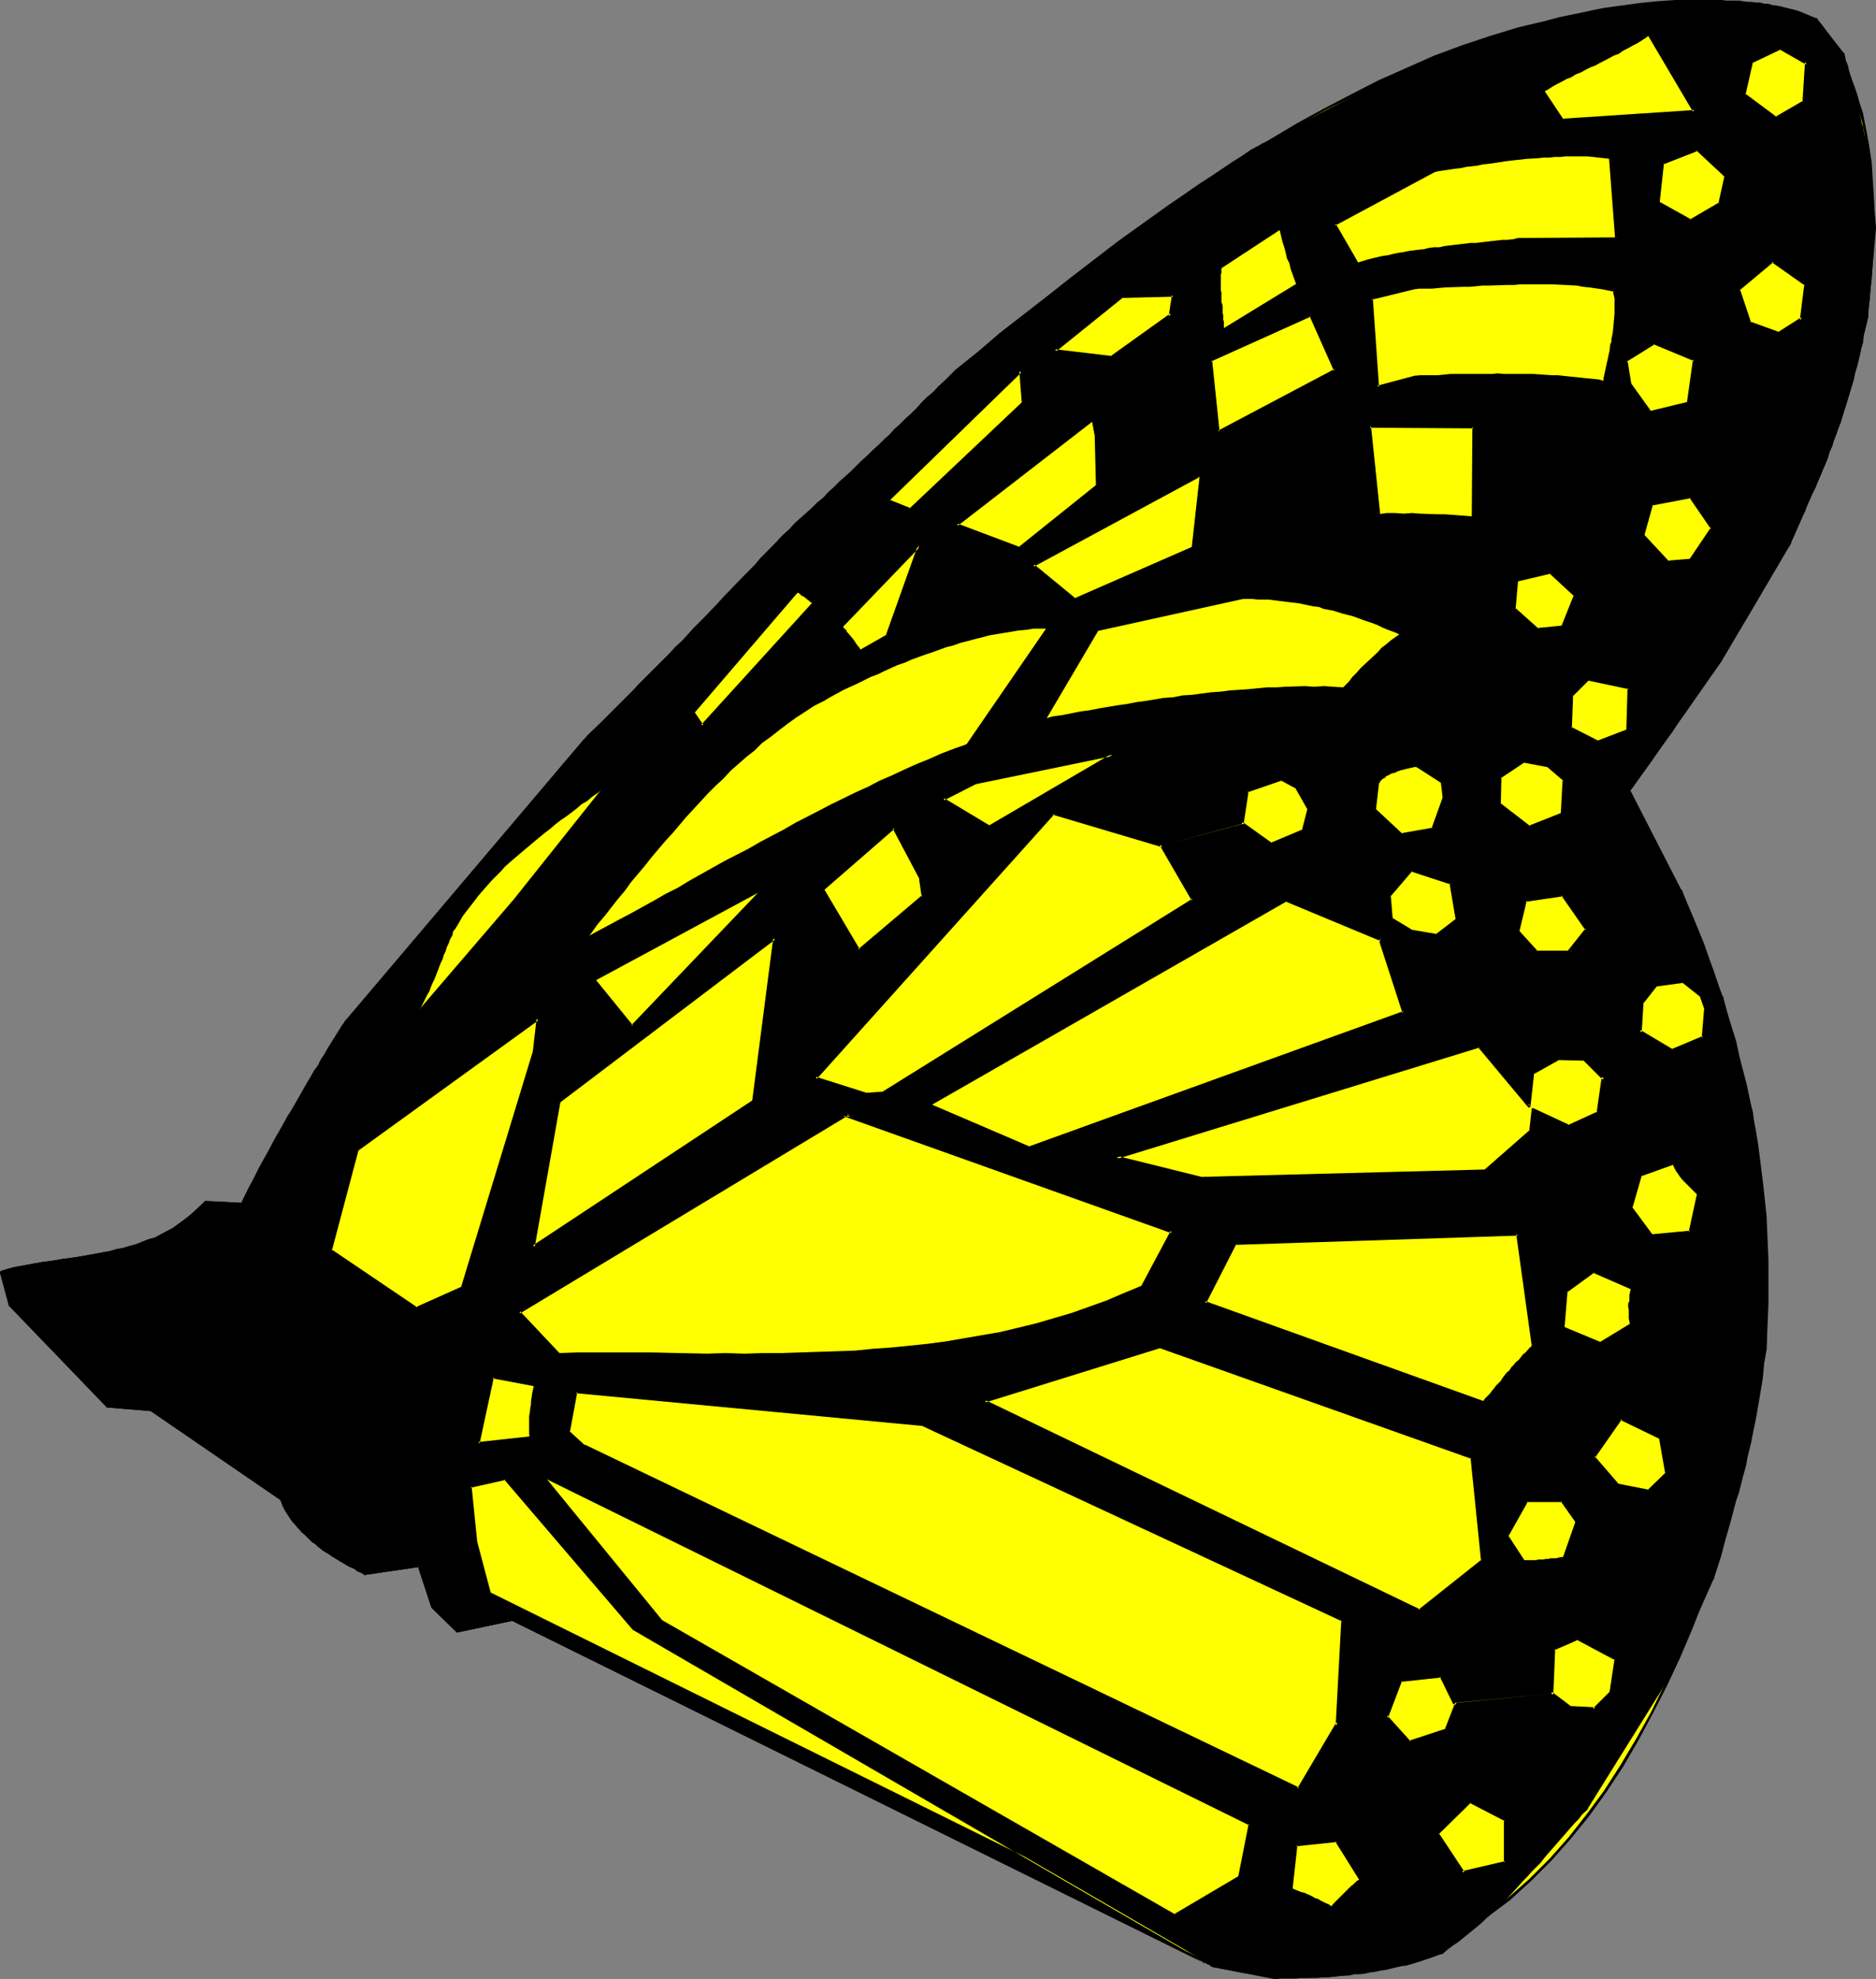 <?xml version="1.0" encoding="UTF-8" standalone="no"?>
<svg
   version="1.0"
   width="129.766mm"
   height="136.892mm"
   id="svg97"
   sodipodi:docname="Butterfly 035.wmf"
   xmlns:inkscape="http://www.inkscape.org/namespaces/inkscape"
   xmlns:sodipodi="http://sodipodi.sourceforge.net/DTD/sodipodi-0.dtd"
   xmlns="http://www.w3.org/2000/svg"
   xmlns:svg="http://www.w3.org/2000/svg">
  <rect width="100%" height="100%" fill="#808080" stroke="none"/>
  <sodipodi:namedview
     id="namedview97"
     pagecolor="#ffffff"
     bordercolor="#000000"
     borderopacity="0.25"
     inkscape:showpageshadow="2"
     inkscape:pageopacity="0.0"
     inkscape:pagecheckerboard="0"
     inkscape:deskcolor="#d1d1d1"
     inkscape:document-units="mm" />
  <defs
     id="defs1">
    <pattern
       id="WMFhbasepattern"
       patternUnits="userSpaceOnUse"
       width="6"
       height="6"
       x="0"
       y="0" />
  </defs>
  <path
     style="fill:#ffff00;fill-opacity:1;fill-rule:evenodd;stroke:none"
     d="m 467.831,141.869 -8.403,14.542 -4.202,7.11 -4.363,7.11 -4.525,6.948 -4.686,6.948 -4.848,6.786 -4.848,6.786 -6.141,8.564 13.413,26.176 3.07,7.11 2.909,7.11 2.586,7.271 2.586,7.271 2.101,7.271 2.101,7.433 1.778,7.433 1.616,7.594 1.293,7.594 1.131,7.594 0.808,7.594 0.646,7.594 0.162,7.756 0.162,7.756 -0.323,7.594 -0.485,7.756 -0.808,6.786 -1.293,6.786 -1.454,7.11 -1.454,7.271 -1.778,7.433 -2.101,7.594 -2.262,7.594 -2.424,7.594 -2.747,7.433 -2.909,7.594 -3.07,7.433 -3.394,7.433 -3.717,7.271 -3.717,6.948 -4.202,6.786 -4.202,6.625 -4.525,6.302 -4.848,5.979 -2.424,2.908 -2.586,2.747 -2.586,2.747 -2.747,2.585 -2.747,2.585 -2.747,2.262 -2.909,2.262 -2.909,2.262 -2.909,1.939 -3.07,1.939 -3.232,1.777 -3.07,1.777 -3.232,1.454 -3.394,1.454 -3.394,1.293 -3.394,0.969 -3.394,0.969 -3.717,0.808 -3.555,0.646 -3.717,0.485 -3.717,0.323 -3.878,0.162 -3.878,-0.162 -3.878,-0.162 -4.04,-0.485 -4.04,-0.485 -4.202,-0.808 -4.202,-0.97 -182.769,-90.486 -14.706,3.07 -6.141,-6.302 -3.717,-10.826 -14.221,1.939 -3.394,-1.777 -3.232,-1.777 -3.07,-1.939 -3.07,-2.262 -2.586,-2.424 -1.293,-1.293 -1.293,-1.454 -1.131,-1.454 -0.97,-1.616 -0.97,-1.616 -0.808,-1.777 -33.936,-23.268 -11.474,-0.969 -25.533,-26.499 -2.101,-8.402 3.394,-0.969 3.555,-0.646 7.11,-1.131 7.272,-1.131 3.555,-0.646 3.555,-0.646 3.394,-0.969 3.394,-0.808 3.394,-1.293 3.232,-1.293 3.07,-1.777 1.454,-0.97 1.454,-0.969 1.454,-1.131 1.293,-1.293 1.454,-1.293 1.293,-1.293 9.534,0.323 3.232,-6.14 3.232,-5.979 6.626,-12.119 6.949,-11.796 7.272,-11.634 62.054,-73.197 12.928,-12.927 12.928,-13.088 12.766,-13.25 12.443,-13.411 11.635,-10.826 11.635,-10.988 11.474,-10.988 11.474,-11.311 5.818,-4.686 5.818,-4.847 6.141,-4.847 6.141,-4.847 6.141,-4.686 6.302,-5.009 6.302,-4.686 6.464,-4.686 6.626,-4.686 6.626,-4.686 6.626,-4.363 6.787,-4.363 6.787,-4.201 6.949,-4.04 6.949,-3.878 7.11,-3.716 7.11,-3.393 7.272,-3.393 7.272,-2.908 7.272,-2.747 7.272,-2.585 7.595,-2.262 7.434,-1.939 7.595,-1.454 3.717,-0.646 3.878,-0.646 3.878,-0.485 3.878,-0.485 3.878,-0.162 3.717,-0.323 h 3.878 4.04 3.878 l 3.878,0.323 4.04,0.162 3.878,0.485 3.878,0.485 4.04,0.646 4.04,0.808 3.878,0.808 1.616,1.939 1.454,2.101 1.293,2.101 1.293,2.262 1.131,2.101 0.97,2.424 1.131,2.262 0.808,2.262 0.808,2.424 0.808,2.424 1.131,4.847 0.97,5.009 0.808,5.009 0.323,5.171 0.323,5.171 0.162,5.171 -0.162,5.171 -0.323,5.009 -0.323,5.171 -0.485,4.847 -0.485,4.847 -1.293,6.625 -1.616,6.463 -1.778,6.463 -1.939,6.302 -2.262,6.302 -2.262,6.14 -2.586,6.302 -2.747,6.14 z"
     id="path1" />
  <path
     style="fill:#000000;fill-opacity:1;fill-rule:evenodd;stroke:none"
     d="m 468.155,142.192 v -0.162 -0.162 l -0.162,-0.162 v -0.162 h -0.323 l -0.162,0.162 v 0 l -1.131,1.777 -1.131,1.777 -0.808,1.939 -1.131,1.777 -1.131,1.777 -0.97,1.777 -1.131,1.777 -0.97,1.777 -1.131,1.777 -2.101,3.555 -1.131,1.777 -0.97,1.777 -1.131,1.777 -1.131,1.777 -1.131,1.777 -1.131,1.777 -1.131,1.777 -1.131,1.616 -1.131,1.777 -1.131,1.777 -1.131,1.777 -2.262,3.393 -1.293,1.777 -1.131,1.616 -1.293,1.777 -1.131,1.616 -2.424,3.232 -1.293,1.777 -1.131,1.777 v 0 0.162 0.162 0.162 0 l 0.162,0.162 h 0.323 v -0.162 h 0.162 v 0 l 1.131,-1.939 1.293,-1.616 2.424,-3.232 1.131,-1.777 1.131,-1.777 1.293,-1.616 1.131,-1.777 2.424,-3.393 1.131,-1.777 1.131,-1.616 1.131,-1.777 1.131,-1.777 1.131,-1.777 1.131,-1.616 1.131,-1.939 1.131,-1.777 0.97,-1.777 1.131,-1.616 1.131,-1.777 2.101,-3.555 1.131,-1.939 0.97,-1.777 1.131,-1.777 0.97,-1.777 0.97,-1.777 1.131,-1.777 0.97,-1.939 1.131,-1.777 z"
     id="path2" />
  <path
     style="fill:#000000;fill-opacity:1;fill-rule:evenodd;stroke:none"
     d="m 432.28,198.261 v -0.162 -0.162 -0.162 0 h -0.162 v -0.162 h -0.162 l -0.162,0.162 h -0.162 v 0 l -6.141,8.725 v 0.162 0.162 0 l 13.413,26.176 0.162,0.162 h 0.162 0.162 v 0 l 0.162,-0.162 h 0.162 v -0.162 l -0.162,-0.162 -13.413,-26.176 v 0.323 z"
     id="path3" />
  <path
     style="fill:#000000;fill-opacity:1;fill-rule:evenodd;stroke:none"
     d="m 439.551,232.678 v -0.162 0 h -0.162 -0.162 v 0 h -0.162 -0.162 v 0.162 0.162 0.162 0 l 1.454,3.393 1.616,3.555 1.293,3.555 1.454,3.555 1.454,3.555 1.293,3.716 2.424,7.271 2.262,7.271 0.97,3.716 1.939,7.433 0.808,3.716 0.808,3.878 0.808,3.716 0.646,3.716 0.646,3.878 0.646,3.716 0.485,3.716 0.323,3.878 0.808,7.594 0.162,3.878 0.323,3.878 v 3.716 l 0.162,3.878 v 3.878 l -0.162,3.878 -0.485,11.634 v 0 0.162 0 l 0.162,0.162 v 0 h 0.323 v 0 h 0.162 v -0.162 h 0.162 v -0.162 l 0.485,-11.634 v -3.878 -3.878 -3.878 l -0.162,-3.716 -0.162,-3.878 -0.162,-3.878 -0.808,-7.594 -0.485,-3.878 -0.485,-3.878 -0.485,-3.716 -0.646,-3.878 -0.808,-3.716 -0.646,-3.716 -0.808,-3.878 -0.97,-3.716 -0.97,-3.716 -0.808,-3.878 -1.131,-3.555 -2.262,-7.433 -2.424,-7.271 -1.293,-3.555 -1.293,-3.716 -1.454,-3.555 -1.454,-3.555 -1.454,-3.393 -1.454,-3.555 z"
     id="path4" />
  <path
     style="fill:#000000;fill-opacity:1;fill-rule:evenodd;stroke:none"
     d="m 461.852,352.572 v -0.162 l -0.162,-0.162 v 0 h -0.162 -0.323 v 0 h -0.162 v 0.162 0.162 l -1.131,6.463 -1.131,7.11 -1.293,7.11 -1.616,7.271 -1.778,7.271 -2.101,7.433 -2.262,7.756 -2.424,7.433 -2.747,7.594 -2.909,7.433 -3.07,7.594 -3.394,7.271 -3.555,7.271 -3.878,6.948 -4.04,6.786 -4.363,6.786 -4.525,6.14 -4.686,5.979 -5.01,5.655 -5.333,5.332 -5.494,4.847 -5.818,4.524 -5.979,3.878 -6.302,3.393 -6.464,2.908 -6.787,2.424 -6.949,1.616 -7.272,1.131 -7.595,0.485 -7.757,-0.323 -8.08,-0.969 -8.403,-1.777 h -0.162 l -0.162,0.162 v 0 0.162 0.162 0.162 h 0.162 v 0.162 l 8.403,1.616 8.242,1.131 7.757,0.162 7.595,-0.323 7.272,-1.131 7.11,-1.777 6.949,-2.262 6.464,-3.07 6.302,-3.555 6.141,-3.878 5.818,-4.363 5.494,-5.009 5.333,-5.332 5.01,-5.655 4.848,-5.979 4.525,-6.302 4.363,-6.625 4.04,-6.948 3.717,-6.948 3.717,-7.271 3.394,-7.271 3.232,-7.594 2.909,-7.433 2.747,-7.594 2.424,-7.594 2.262,-7.594 1.939,-7.433 1.778,-7.594 1.616,-7.271 1.454,-6.948 1.131,-7.11 z"
     id="path5" />
  <path
     style="fill:#000000;fill-opacity:1;fill-rule:evenodd;stroke:none"
     d="m 316.736,513.993 v 0.162 h 0.323 v -0.162 h 0.162 v 0 -0.162 -0.162 -0.162 h -0.162 v 0 L 134.289,423.022 h -0.162 -0.162 l -14.544,3.07 h 0.323 l -6.302,-6.14 0.162,0.162 -3.717,-10.988 v 0 l -0.162,-0.162 v 0 h -0.162 l -14.382,1.939 v 0 h -0.162 v 0.162 l -0.162,0.162 v 0.162 l 0.162,0.162 v 0 l 0.162,0.162 h 0.162 l 14.382,-2.101 -0.485,-0.162 3.555,10.826 h 0.162 v 0.162 l 6.302,6.14 v 0.162 0 h 0.162 0.162 l 14.544,-3.07 h -0.323 z"
     id="path6" />
  <path
     style="fill:#000000;fill-opacity:1;fill-rule:evenodd;stroke:none"
     d="m 95.182,411.55 v 0.162 h 0.162 l 0.162,-0.162 h 0.162 v -0.162 -0.162 l -0.162,-0.162 v -0.162 l -0.97,-0.485 -0.808,-0.323 -0.808,-0.646 -0.808,-0.323 -0.97,-0.485 -0.646,-0.485 -0.808,-0.323 -2.424,-1.616 -0.808,-0.485 -0.808,-0.485 -0.646,-0.485 -1.454,-1.131 -0.646,-0.485 -0.808,-0.646 -1.293,-1.131 -0.646,-0.646 -0.808,-0.646 -0.485,-0.808 -0.646,-0.485 -0.485,-0.808 -0.646,-0.646 -1.616,-2.424 -0.485,-0.808 -0.485,-0.808 -0.323,-0.808 -0.323,-0.808 v 0 -0.162 h -0.162 -0.162 -0.162 v 0 h -0.162 v 0 l -0.162,0.162 v 0.162 l 0.162,0.162 v 0 l 0.323,0.646 0.323,0.969 0.485,0.969 0.485,0.808 1.616,2.424 0.646,0.646 0.646,0.808 0.485,0.485 0.646,0.808 0.808,0.646 0.646,0.646 1.293,1.293 0.808,0.485 0.646,0.646 1.454,1.131 0.808,0.485 0.808,0.485 0.646,0.485 2.424,1.454 0.808,0.485 0.808,0.485 0.97,0.485 0.808,0.323 0.808,0.646 0.808,0.323 z"
     id="path7" />
  <path
     style="fill:#000000;fill-opacity:1;fill-rule:evenodd;stroke:none"
     d="m 73.366,392.16 v 0 h 0.162 0.162 v 0 l 0.162,-0.162 v 0 -0.323 0 -0.162 h -0.162 L 39.754,368.246 v 0 0 l -11.635,-1.131 0.162,0.162 -25.371,-26.499 v 0.162 l -2.101,-8.402 v 0 L 0.646,332.375 0.485,332.213 H 0.323 v 0.162 l -0.162,0.162 H 0 v 0.162 l 2.262,8.402 v 0.162 0 l 25.533,26.499 v 0.162 h 0.162 v 0 l 11.635,0.97 h -0.162 z"
     id="path8" />
  <path
     style="fill:#000000;fill-opacity:1;fill-rule:evenodd;stroke:none"
     d="M 0.323,332.213 0.162,332.375 0,332.536 v 0.323 h 0.162 l 0.162,0.162 h 0.162 l 1.778,-0.485 1.616,-0.485 1.778,-0.323 1.778,-0.485 1.778,-0.162 1.778,-0.323 3.555,-0.485 1.778,-0.485 3.555,-0.485 1.939,-0.162 1.778,-0.485 1.778,-0.323 1.616,-0.162 1.939,-0.323 1.616,-0.485 1.778,-0.485 1.778,-0.485 1.616,-0.485 1.778,-0.485 1.616,-0.646 1.616,-0.646 1.616,-0.808 3.07,-1.616 3.07,-2.101 1.454,-1.131 1.293,-1.293 2.747,-2.585 h 0.162 v 0 -0.162 -0.162 -0.162 h -0.162 v 0 l -0.162,-0.162 H 53.651 l -0.162,0.162 v 0 0 l -2.747,2.585 -1.293,1.131 -1.454,1.131 -2.909,2.101 -3.07,1.616 -1.454,0.808 -1.778,0.485 -1.616,0.646 -1.616,0.646 -1.778,0.485 -1.616,0.485 -1.778,0.323 -1.616,0.485 -1.778,0.323 -1.778,0.323 -1.778,0.323 -1.778,0.323 -1.939,0.323 -3.555,0.485 -1.778,0.323 -3.555,0.485 -1.778,0.323 -1.778,0.323 -1.778,0.323 -1.778,0.323 -1.778,0.485 z"
     id="path9" />
  <path
     style="fill:#000000;fill-opacity:1;fill-rule:evenodd;stroke:none"
     d="M 53.813,313.954 H 53.651 l -0.162,0.162 v 0 l -0.162,0.162 v 0.162 l 0.162,0.162 v 0 l 0.162,0.162 h 0.162 l 9.534,0.323 v 0 h 0.162 l 0.162,-0.162 v 0 -0.323 0 l -0.162,-0.162 v 0 h -0.162 z"
     id="path10" />
  <path
     style="fill:#000000;fill-opacity:1;fill-rule:evenodd;stroke:none"
     d="m 63.024,314.601 v 0 0.323 h 0.162 v 0.162 h 0.162 0.162 l 0.162,-0.162 v 0 0 l 0.808,-1.616 1.454,-3.07 0.808,-1.454 0.808,-1.616 0.808,-1.454 0.808,-1.454 0.808,-1.616 0.808,-1.454 1.616,-3.07 1.778,-2.908 0.808,-1.616 0.808,-1.454 0.97,-1.454 0.808,-1.454 3.394,-5.979 0.97,-1.454 0.808,-1.454 0.97,-1.454 0.808,-1.454 0.97,-1.454 0.808,-1.616 3.717,-5.817 0.97,-1.293 v -0.162 -0.162 -0.162 h -0.162 l -0.162,-0.162 h -0.162 v 0.162 h -0.162 l -0.97,1.293 -3.717,5.979 -0.808,1.454 -0.97,1.454 -0.808,1.616 -0.97,1.293 -0.808,1.454 -0.97,1.616 -3.394,5.979 -0.808,1.454 -0.97,1.454 -0.808,1.454 -0.808,1.454 -1.778,3.07 -1.616,3.07 -0.808,1.454 -0.808,1.454 -0.808,1.454 -0.808,1.616 -0.808,1.616 -0.808,1.454 -1.454,2.908 z"
     id="path11" />
  <path
     style="fill:#000000;fill-opacity:1;fill-rule:evenodd;stroke:none"
     d="m 90.334,266.772 v 0 l -0.162,0.162 v 0.162 l 0.162,0.162 v 0.162 h 0.162 v 0 h 0.162 0.162 l 0.162,-0.162 62.054,-73.197 v 0 -0.162 -0.162 0 l -0.162,-0.162 v 0 h -0.162 -0.162 v 0 h -0.162 z"
     id="path12" />
  <path
     style="fill:#000000;fill-opacity:1;fill-rule:evenodd;stroke:none"
     d="m 152.389,193.575 -0.162,0.162 v 0.323 h 0.162 l 0.162,0.162 h 0.323 v -0.162 l 1.454,-1.616 3.394,-3.232 1.616,-1.616 3.232,-3.232 3.232,-3.232 1.616,-1.777 4.848,-4.847 1.616,-1.616 1.616,-1.616 1.454,-1.616 1.778,-1.616 1.616,-1.616 1.454,-1.777 1.616,-1.616 1.616,-1.616 3.232,-3.393 1.454,-1.616 4.848,-5.009 1.616,-1.616 1.616,-1.616 1.454,-1.777 1.616,-1.616 1.616,-1.616 1.616,-1.616 v -0.162 h 0.162 v -0.162 l -0.162,-0.162 -0.162,-0.162 v 0 h -0.162 l -0.162,0.162 -1.616,1.616 -1.616,1.616 -1.616,1.616 -1.454,1.777 -1.616,1.616 -1.616,1.616 -4.848,5.009 -1.454,1.616 -3.232,3.393 -1.616,1.616 -1.616,1.616 -1.454,1.616 -1.616,1.777 -1.778,1.616 -1.454,1.616 -1.616,1.616 -1.616,1.616 -4.848,4.847 -1.616,1.777 -3.232,3.232 -3.232,3.232 -1.616,1.616 -3.394,3.232 z"
     id="path13" />
  <path
     style="fill:#000000;fill-opacity:1;fill-rule:evenodd;stroke:none"
     d="m 203.616,141.061 -0.162,0.162 v 0.162 0 l 0.162,0.162 0.162,0.162 h 0.162 v -0.162 h 0.162 v 0 l 1.293,-1.454 1.454,-1.293 1.454,-1.454 1.454,-1.293 1.454,-1.454 1.616,-1.454 1.293,-1.293 1.616,-1.293 1.293,-1.454 1.454,-1.293 1.454,-1.454 1.454,-1.293 1.454,-1.293 1.454,-1.454 1.454,-1.454 1.454,-1.293 1.454,-1.454 1.454,-1.293 1.454,-1.454 1.454,-1.293 1.454,-1.454 1.293,-1.293 1.454,-1.454 1.454,-1.293 1.454,-1.454 1.293,-1.454 1.616,-1.454 1.454,-1.293 1.293,-1.454 1.454,-1.293 1.454,-1.454 1.454,-1.293 v 0 l 0.162,-0.162 v -0.323 h -0.162 l -0.162,-0.162 h -0.162 l -0.162,0.162 v -0.162 l -1.454,1.454 -1.454,1.454 -1.454,1.293 -1.293,1.454 -1.616,1.293 -1.454,1.454 -1.293,1.454 -1.454,1.454 -1.454,1.293 -1.454,1.454 -1.454,1.293 -1.293,1.454 -1.454,1.293 -1.454,1.454 -1.454,1.293 -1.454,1.454 -1.454,1.293 -1.454,1.454 -1.454,1.454 -1.454,1.293 -1.454,1.293 -1.454,1.454 -1.454,1.293 -1.293,1.454 -1.616,1.293 -1.293,1.293 -1.616,1.454 -1.454,1.293 -1.454,1.293 -1.454,1.616 -1.454,1.293 -1.454,1.454 z"
     id="path14" />
  <path
     style="fill:#000000;fill-opacity:1;fill-rule:evenodd;stroke:none"
     d="m 249.672,96.788 v 0.162 h -0.162 v 0.323 h 0.162 v 0.162 0 l 0.162,0.162 h 0.162 v -0.162 h 0.162 l 5.818,-4.847 5.818,-4.847 12.282,-9.533 6.141,-4.847 6.302,-4.847 6.302,-4.847 13.09,-9.372 6.464,-4.524 6.787,-4.524 6.787,-4.363 6.787,-4.04 6.949,-4.201 6.949,-3.878 7.11,-3.555 7.11,-3.555 7.11,-3.232 7.272,-3.07 7.272,-2.747 7.272,-2.424 7.595,-2.262 7.434,-1.939 7.595,-1.454 7.595,-1.293 7.595,-0.969 7.757,-0.485 h 7.757 l 7.918,0.162 7.757,0.808 7.918,1.131 8.08,1.777 h 0.162 l 0.162,-0.162 V 5.332 h 0.162 V 5.171 l -0.162,-0.162 V 4.847 h -0.162 l -8.242,-1.777 -7.757,-1.131 -7.918,-0.808 -7.918,-0.162 -7.757,0.162 -7.918,0.485 -7.595,0.808 -7.595,1.293 -7.595,1.616 -7.595,1.777 -7.434,2.262 -7.272,2.424 -7.434,2.747 -7.272,3.232 -7.272,3.232 -6.949,3.555 -7.11,3.716 -7.11,3.878 -6.787,4.04 -6.949,4.201 -6.626,4.201 -6.787,4.524 -6.626,4.524 -13.09,9.372 -6.302,4.847 -6.302,4.847 -6.141,4.847 -12.282,9.533 -5.818,5.009 z"
     id="path15" />
  <path
     style="fill:#000000;fill-opacity:1;fill-rule:evenodd;stroke:none"
     d="M 475.103,5.009 V 4.847 h -0.162 -0.162 v 0 h -0.162 l -0.162,0.162 v 0.162 0.162 0 0.162 l 1.616,1.777 1.454,2.101 1.293,2.101 1.131,2.262 1.293,2.101 0.97,2.101 0.97,2.424 0.808,2.262 0.808,2.424 0.808,2.424 0.646,2.424 0.646,2.424 0.485,2.424 0.323,2.585 0.808,5.171 0.323,2.424 0.323,5.009 v 2.747 l 0.162,2.585 v 2.424 l -0.162,2.585 v 2.585 l -0.162,2.585 v 2.585 l -0.485,4.847 -0.162,2.585 -0.323,2.424 -0.162,2.424 -0.162,2.585 v 0 0.162 0.162 0 h 0.162 0.323 0.162 v 0 -0.162 0 -0.162 l 0.162,-2.424 0.323,-2.424 0.162,-2.424 0.323,-2.585 0.162,-2.585 0.162,-2.424 0.162,-2.585 0.162,-2.585 v -2.585 -2.585 -2.424 -2.585 l -0.162,-2.747 -0.162,-2.424 -0.162,-2.747 -0.162,-2.424 -0.808,-5.171 -0.485,-2.585 -0.485,-2.424 -0.485,-2.585 -0.808,-2.424 -0.646,-2.262 -0.808,-2.424 -0.97,-2.424 -0.97,-2.262 -1.131,-2.262 -1.131,-2.262 -1.131,-2.101 -1.293,-2.101 -1.616,-2.262 z"
     id="path16" />
  <path
     style="fill:#000000;fill-opacity:1;fill-rule:evenodd;stroke:none"
     d="m 488.355,83.053 v -0.323 0 -0.162 h -0.162 -0.162 -0.162 v 0 l -0.162,0.162 v 0 0.162 l -0.485,1.454 -0.646,3.393 -0.323,1.616 -0.323,1.616 -0.485,1.616 -0.808,3.232 -0.323,1.616 -0.485,1.454 -0.485,1.616 -0.97,3.232 -0.323,1.616 -0.485,1.616 -0.485,1.616 -0.646,1.616 -0.485,1.454 -0.485,1.616 -0.646,1.616 -0.646,1.454 -0.485,1.616 -0.646,1.616 -0.646,1.454 -0.646,1.616 -0.646,1.454 -0.646,1.616 -1.293,3.07 -1.454,3.07 -0.646,1.616 0.162,-0.162 -0.162,0.162 v 0.162 l 0.162,0.162 v 0.162 h 0.162 v 0 h 0.323 v 0 l 0.162,-0.162 v 0 -0.162 l 0.646,-1.616 1.293,-2.908 0.808,-1.616 0.646,-1.616 0.646,-1.454 0.646,-1.616 0.646,-1.454 0.646,-1.616 0.485,-1.616 0.646,-1.454 0.485,-1.616 0.646,-1.616 0.485,-1.454 0.646,-1.616 0.485,-1.616 0.485,-1.616 0.485,-1.454 0.485,-1.616 0.97,-3.232 0.485,-1.616 0.323,-1.616 0.485,-1.616 0.808,-3.232 0.323,-1.616 0.485,-1.616 0.162,-1.777 0.808,-3.232 z"
     id="path17" />
  <path
     style="fill:#000000;fill-opacity:1;fill-rule:evenodd;stroke:none"
     d="m 471.871,133.628 v 0 -0.162 -0.162 h -0.162 v 0 l -0.162,-0.162 h -0.162 l -0.162,0.162 v 0 0.162 l -3.717,8.402 v 0 0.162 0.162 0 h 0.162 l 0.162,0.162 h 0.162 v -0.162 h 0.162 v -0.162 z"
     id="path18" />
  <path
     style="fill:#000000;fill-opacity:1;fill-rule:evenodd;stroke:none"
     d="m 242.723,288.909 26.341,11.149 97.929,-35.225 -5.979,-18.582 2.586,-6.14 5.333,3.232 6.626,1.131 5.333,-4.04 15.998,2.908 4.848,5.655 h 8.08 l 23.109,8.564 -3.555,4.363 -0.485,7.756 -9.696,12.119 -5.01,-4.847 -6.787,-0.162 -6.626,3.716 -1.131,8.725 -12.928,-15.835 -94.859,29.246 22.139,5.332 74.498,-1.939 11.635,-10.341 0.646,-5.655 9.373,4.363 7.757,-3.555 1.293,-9.049 9.696,-12.119 8.403,5.009 8.08,-3.393 0.485,-7.756 4.363,-2.747 7.595,30.054 3.878,32.478 -3.232,-2.101 -3.394,-2.101 -3.394,-1.939 -3.394,-2.101 -3.07,-2.262 -1.454,-1.131 -1.454,-1.293 -1.293,-1.454 -1.293,-1.454 -1.131,-1.616 -0.97,-1.777 -8.726,3.07 -2.424,8.564 5.333,7.433 -5.333,13.573 -9.858,-4.363 -7.11,5.171 -0.97,9.695 -7.757,4.524 -3.878,-29.246 -74.013,2.585 -7.918,15.512 73.043,26.015 2.262,-2.585 2.424,-2.747 2.262,-2.747 2.262,-2.747 2.424,-2.585 1.293,-1.131 1.454,-1.293 1.454,-0.969 1.454,-0.969 1.616,-0.97 1.616,-0.646 9.696,4.04 8.242,-5.009 -0.162,-1.454 -0.162,-1.616 v -1.616 l 0.162,-1.454 0.485,-2.908 0.646,-2.908 0.97,-2.747 0.97,-2.908 2.424,-5.494 10.181,-1.131 1.939,-9.695 17.776,10.988 -0.323,29.246 -0.323,3.878 -0.485,3.878 -1.131,7.594 -1.616,7.433 -1.616,7.433 -1.939,7.433 -2.101,7.433 -4.363,14.866 -11.958,-27.469 -1.778,-9.21 -10.181,-5.009 -7.272,10.18 6.141,7.11 -10.504,9.695 -3.878,-5.494 h -9.211 l -5.171,9.21 4.525,6.948 -10.989,-0.485 -2.747,-26.984 -81.446,-28.923 -45.894,14.219 113.766,54.776 16.322,-13.088 5.333,0.323 h 5.494 l 5.333,-0.162 2.586,-0.323 2.747,-0.323 3.232,-9.695 10.504,-9.695 8.08,1.777 5.01,-4.847 11.958,27.469 -11.474,25.53 -21.493,34.74 1.939,-26.176 4.363,-4.363 1.454,-8.402 -10.181,-5.494 -6.302,2.747 -0.485,11.634 -25.371,2.424 -3.717,-7.11 -10.342,1.293 -3.555,9.372 -13.09,1.939 1.616,-27.146 -109.726,-51.06 -90.819,-8.564 -1.939,10.503 4.04,3.555 186.809,89.678 10.019,-16.966 13.09,-1.939 5.818,6.625 9.534,-2.908 2.747,-7.271 24.886,-2.424 4.686,3.555 6.464,0.323 -1.939,26.176 -4.525,5.009 -4.525,5.009 -4.363,5.009 -4.525,5.009 -4.525,4.847 -4.848,4.524 -2.586,2.262 -2.586,2.101 -2.747,1.939 -2.747,1.939 5.656,-21.006 10.989,-2.585 v -11.149 l -9.05,-4.686 -8.565,8.402 6.626,10.018 -5.656,21.006 -2.586,0.969 -2.586,0.808 -2.747,0.808 -2.586,0.808 -5.333,1.131 -5.494,0.808 -5.494,0.646 -5.494,0.323 -5.494,0.162 h -5.656 l 5.333,-6.625 5.333,-6.625 2.747,-3.393 2.747,-3.07 3.07,-2.908 3.232,-2.908 -6.464,-10.341 -10.504,1.131 -1.293,11.634 -13.574,-3.07 2.747,-13.734 -185.032,-91.294 -0.646,-1.454 -0.646,-1.454 -0.485,-1.454 -0.485,-1.454 -0.485,-2.908 -0.162,-2.908 v -3.07 l 0.323,-2.908 0.808,-6.14 -11.15,-1.939 -3.717,17.289 13.413,-1.454 3.232,10.018 31.189,37.972 134.128,76.913 16.968,-10.018 3.232,0.646 3.07,0.646 3.07,0.808 3.07,0.808 2.909,1.131 2.909,1.131 2.909,1.293 2.909,1.454 -14.706,18.259 -16.483,-3.07 -151.257,-88.062 -33.451,-39.264 -9.211,2.101 1.293,14.542 3.717,13.411 139.622,69.157 47.026,26.984 -180.507,-89.355 -14.706,3.07 -6.141,-6.302 -3.717,-10.826 -14.221,1.939 -3.394,-1.777 -3.232,-1.777 -3.07,-1.939 -3.07,-2.262 -2.586,-2.424 -1.293,-1.293 -1.293,-1.454 -1.131,-1.454 -0.97,-1.616 -0.97,-1.616 -0.808,-1.777 -33.936,-23.268 -11.474,-0.969 -25.533,-26.499 -2.101,-8.402 3.394,-0.969 3.555,-0.646 7.11,-1.131 7.272,-1.131 3.555,-0.646 3.555,-0.646 3.394,-0.969 3.394,-0.808 3.394,-1.293 3.232,-1.293 3.07,-1.777 1.454,-0.97 1.454,-0.969 1.454,-1.131 1.293,-1.293 1.454,-1.293 1.293,-1.293 9.534,0.323 12.282,-22.945 17.614,8.725 -6.787,26.338 22.462,15.189 12.12,-5.655 18.584,-61.563 6.464,12.927 -6.626,38.133 57.691,-38.133 24.078,3.716 -85.648,51.545 10.504,10.988 h 9.696 9.696 l 19.554,0.162 h 9.534 l 9.696,-0.162 9.696,-0.162 9.696,-0.485 9.534,-0.646 9.534,-0.969 4.848,-0.646 4.686,-0.808 4.686,-0.808 4.686,-0.808 4.686,-1.131 4.686,-1.131 4.686,-1.454 4.686,-1.293 4.525,-1.616 4.525,-1.777 4.525,-1.777 4.686,-2.101 7.757,-14.542 -85.163,-30.377 z"
     id="path19" />
  <path
     style="fill:#000000;fill-opacity:1;fill-rule:evenodd;stroke:none"
     d="m 242.885,288.424 h -0.323 l -0.162,0.162 v 0 0.162 0.162 0.162 0.162 h 0.162 l 26.341,11.311 h 0.323 l 97.929,-35.386 v -0.162 h 0.162 v 0 -0.162 -0.162 l -5.818,-18.582 v 0.323 l 2.586,-6.302 -0.646,0.323 5.333,3.232 v 0 0 l 6.787,1.293 h 0.162 v -0.162 0 l 5.494,-4.04 h -0.323 l 15.837,2.908 h -0.162 l 4.848,5.494 h 0.162 v 0.162 h 8.242 v 0 l 22.947,8.564 -0.162,-0.646 -3.555,4.524 v 0.162 0 l -0.485,7.756 v -0.323 l -9.696,12.28 h 0.485 l -4.848,-4.847 -0.162,-0.162 h -0.162 l -6.787,-0.162 v 0 h -0.162 l -6.626,3.716 -0.162,0.162 v 0 0 l -1.131,8.725 0.646,-0.162 -13.09,-15.673 v -0.162 h -0.162 -0.162 l -94.697,29.085 -0.162,0.162 -0.162,0.162 v 0 0.162 l 0.162,0.162 v 0.162 h 0.162 l 22.139,5.332 v 0 l 74.498,-1.939 v 0 h 0.162 v 0 l 11.797,-10.341 v -0.162 h 0.162 v 0 l 0.485,-5.817 -0.485,0.323 9.211,4.363 h 0.162 0.162 v 0 l 7.757,-3.555 h 0.162 v 0 l 0.162,-0.162 v 0 l 1.293,-9.049 -0.162,0.162 9.858,-12.28 -0.485,0.162 8.403,4.847 v 0.162 h 0.162 l 8.08,-3.393 0.162,-0.162 h 0.162 v -0.162 0 l 0.646,-7.756 -0.162,0.323 4.202,-2.747 -0.485,-0.162 7.595,30.054 3.878,32.316 v 0.162 0 l 0.162,0.162 v 0 h 0.323 0.162 v -0.162 0 -0.323 l -3.717,-32.316 -7.757,-30.054 v 0 -0.162 h -0.162 v 0 l -0.162,-0.162 v 0 h -0.162 v 0.162 l -4.363,2.585 v 0 0.162 h -0.162 v 0.162 l -0.646,7.756 0.323,-0.485 -8.08,3.393 0.323,0.162 -8.403,-5.009 v 0 l -0.162,-0.162 h -0.162 v 0 l -0.162,0.162 v 0 l -9.696,12.28 h -0.162 v 0.162 l -1.293,9.049 0.323,-0.323 -7.757,3.555 h 0.323 l -9.373,-4.363 v 0 h -0.162 v 0 h -0.162 -0.162 v 0.162 0 0 l -0.646,5.817 0.162,-0.323 -11.797,10.341 h 0.323 l -74.498,1.939 h 0.162 l -22.139,-5.494 v 0.808 l 94.697,-29.085 -0.323,-0.162 13.09,15.673 v 0 l 0.162,0.162 v 0 h 0.162 v 0 l 0.162,-0.162 v 0 l 0.162,-0.162 v 0 l 0.97,-8.725 -0.162,0.323 6.626,-3.716 h -0.162 l 6.787,0.162 h -0.162 l 4.848,4.847 v 0 h 0.162 v 0 h 0.162 v 0 h 0.162 v 0 l 9.858,-12.28 v 0 -0.162 0 l 0.485,-7.756 v 0.323 l 3.555,-4.524 v 0 -0.162 0 -0.162 0 -0.162 h -0.162 l -0.162,-0.162 -22.947,-8.564 h -0.162 -8.08 l 0.323,0.162 -5.01,-5.494 v -0.162 0 h -0.162 l -15.998,-2.908 v 0 h -0.162 v 0 l -5.494,4.201 0.323,-0.162 -6.626,-1.131 h 0.162 l -5.333,-3.232 v -0.162 0 h -0.162 v 0 l -0.162,0.162 h -0.162 v 0.162 l -2.586,6.14 v 0.162 0 0.162 l 5.979,18.42 0.162,-0.485 -97.929,35.386 h 0.323 z"
     id="path20" />
  <path
     style="fill:#000000;fill-opacity:1;fill-rule:evenodd;stroke:none"
     d="m 461.529,323.649 v 0 h 0.323 v 0 h 0.162 v -0.162 0 -0.323 0 -0.162 h -0.162 l -0.808,-0.646 -0.808,-0.485 -0.97,-0.485 -0.808,-0.485 -0.808,-0.646 -1.616,-0.969 -0.808,-0.485 -0.97,-0.485 -0.808,-0.485 -1.778,-0.969 -0.808,-0.646 -0.808,-0.485 -0.808,-0.485 -0.808,-0.485 -0.808,-0.485 -0.808,-0.646 -1.454,-1.131 -0.808,-0.646 -0.646,-0.485 -0.808,-0.808 -0.646,-0.485 -0.646,-0.646 -0.808,-0.808 -0.485,-0.646 -0.646,-0.808 -1.131,-1.616 -0.485,-0.808 -0.323,-0.808 -0.162,-0.162 h -0.162 -0.162 -0.162 v 0.162 h -0.162 v 0.323 h 0.162 l 0.323,0.808 0.485,0.969 1.131,1.616 0.646,0.808 0.646,0.646 0.808,0.808 0.646,0.646 0.646,0.646 0.646,0.646 0.808,0.646 0.808,0.646 1.454,1.131 0.97,0.646 0.808,0.485 0.808,0.485 0.808,0.485 0.808,0.485 0.808,0.646 1.778,0.97 0.808,0.485 0.808,0.485 0.808,0.485 1.778,0.969 0.808,0.485 0.808,0.485 0.97,0.646 0.646,0.485 z"
     id="path21" />
  <path
     style="fill:#000000;fill-opacity:1;fill-rule:evenodd;stroke:none"
     d="m 437.612,304.421 h 0.162 0.162 v -0.162 0 -0.323 0 l -0.162,-0.162 v 0 h -0.162 -0.162 l -8.726,3.07 v 0 h -0.162 v 0.162 0 l -2.586,8.564 v 0.162 l 0.162,0.162 v 0 l 5.333,7.433 -0.162,-0.323 -5.171,13.573 0.485,-0.323 -9.858,-4.201 h -0.323 -0.162 l -7.11,5.171 v 0 0.162 l -0.162,0.162 -0.808,9.533 0.162,-0.162 -7.757,4.524 0.646,0.162 -4.04,-29.085 v -0.162 h -0.162 v -0.162 h -0.162 v 0 l -74.013,2.585 h -0.162 v 0 l -0.162,0.162 -7.918,15.35 v 0.162 0.162 l 0.162,0.162 0.162,0.162 72.882,26.176 h 0.162 l 0.162,-0.162 v 0 -0.162 h 0.162 v -0.162 l -0.162,-0.162 v 0 -0.162 h -0.162 l -72.882,-26.176 0.162,0.646 7.918,-15.512 -0.323,0.162 74.013,-2.424 -0.485,-0.323 4.04,29.085 v 0 0.162 h 0.162 v 0.162 h 0.162 v 0 h 0.162 v 0 l 7.918,-4.524 v 0 -0.162 h 0.162 v -0.162 l 0.808,-9.695 -0.162,0.323 7.11,-5.171 h -0.323 l 10.019,4.363 v 0 h 0.162 v -0.162 h 0.162 v 0 l 0.162,-0.162 5.171,-13.573 v 0 -0.162 0 -0.162 l -5.494,-7.433 0.162,0.323 2.424,-8.402 -0.162,0.162 z"
     id="path22" />
  <path
     style="fill:#000000;fill-opacity:1;fill-rule:evenodd;stroke:none"
     d="m 387.678,366.468 v 0 l -0.162,0.162 v 0.162 l 0.162,0.162 v 0 l 0.162,0.162 h 0.162 l 0.162,-0.162 v 0 l 0.646,-0.808 0.485,-0.646 0.646,-0.646 0.646,-0.646 0.485,-0.808 0.646,-0.646 0.646,-0.646 0.485,-0.646 0.646,-0.808 0.485,-0.646 0.485,-0.646 0.808,-0.646 0.485,-0.808 0.485,-0.646 0.646,-0.646 0.646,-0.646 1.131,-1.293 0.646,-0.646 1.131,-1.293 1.454,-1.131 0.646,-0.485 0.646,-0.646 1.454,-0.969 0.808,-0.485 0.646,-0.323 0.808,-0.485 0.808,-0.323 0.97,-0.323 h 0.162 v -0.162 h 0.162 v -0.323 l -0.162,-0.162 v 0 l -0.162,-0.162 h -0.162 l -0.97,0.323 -0.97,0.485 -0.808,0.485 -0.646,0.323 -0.808,0.485 -1.616,1.131 -0.646,0.485 -0.646,0.485 -0.646,0.646 -0.808,0.646 -1.131,1.293 -0.646,0.485 -1.131,1.454 -0.808,0.646 -0.485,0.646 -0.646,0.646 -0.485,0.808 -0.646,0.485 -0.646,0.808 -0.485,0.646 -0.485,0.808 -0.646,0.646 -0.646,0.646 -0.485,0.646 -0.646,0.808 -0.485,0.646 -0.646,0.646 -0.646,0.646 z"
     id="path23" />
  <path
     style="fill:#000000;fill-opacity:1;fill-rule:evenodd;stroke:none"
     d="m 408.686,346.755 h -0.162 l -0.162,0.162 h -0.162 v 0.162 0.323 0 l 0.162,0.162 h 0.162 l 9.534,4.04 h 0.323 v -0.162 l 8.242,-4.847 0.162,-0.162 0.162,-0.162 v -0.162 h -0.162 l -0.162,-0.162 v 0 h -0.162 -0.162 l -8.242,5.009 0.323,-0.162 z"
     id="path24" />
  <path
     style="fill:#000000;fill-opacity:1;fill-rule:evenodd;stroke:none"
     d="m 426.139,346.271 v 0.162 0.162 h 0.162 0.162 0.162 v 0 h 0.162 v -0.162 h 0.162 v -0.162 l -0.323,-0.969 v -0.808 l -0.162,-0.646 v -1.454 -0.808 -0.646 l 0.162,-0.808 0.162,-1.454 0.162,-1.454 0.323,-0.808 v -0.646 l 0.485,-1.293 0.162,-0.808 0.323,-0.646 0.162,-0.808 0.323,-0.646 0.162,-0.808 0.485,-1.293 0.323,-0.646 0.323,-0.808 0.323,-0.646 0.323,-0.808 0.162,-0.485 0.323,-0.808 0.162,-0.808 0.323,-0.646 0.485,-0.485 v -0.162 -0.162 -0.162 h -0.162 v -0.162 h -0.323 l -0.162,0.162 v 0 l -0.162,0.162 h 0.162 l -0.323,0.485 -0.485,0.808 -0.162,0.646 -0.323,0.808 -0.323,0.485 -0.323,0.808 -0.162,0.808 -0.323,0.646 -0.323,0.646 -0.485,1.454 -0.323,0.646 -0.323,0.808 -0.162,0.646 -0.162,0.808 -0.162,0.646 -0.323,0.646 -0.162,0.808 -0.162,0.808 -0.162,0.646 -0.323,1.454 v 1.616 l -0.323,0.646 v 0.808 l 0.162,0.808 v 1.454 0.808 l 0.162,0.808 z"
     id="path25" />
  <path
     style="fill:#000000;fill-opacity:1;fill-rule:evenodd;stroke:none"
     d="m 431.633,322.68 v 0 l -0.162,0.162 v 0 0.162 h -0.162 v 0.162 l 0.162,0.162 v 0.162 h 0.162 v 0 h 0.162 l 10.181,-1.131 v 0 h 0.162 0.162 v -0.162 0 l 2.101,-9.857 -0.646,0.323 17.776,10.988 -0.162,-0.323 -0.323,29.246 v 0 0.162 l 0.162,0.162 v 0 h 0.323 v 0 l 0.162,-0.162 h 0.162 v -0.162 l 0.162,-29.246 v -0.162 0 -0.162 h -0.162 L 444.076,312.015 v 0 h -0.162 v 0 h -0.162 v 0 l -0.162,0.162 v 0.162 l -2.101,9.695 0.323,-0.323 z"
     id="path26" />
  <path
     style="fill:#000000;fill-opacity:1;fill-rule:evenodd;stroke:none"
     d="m 461.852,352.572 v 0 l -0.162,-0.162 v -0.162 h -0.162 v 0 h -0.162 -0.162 v 0 l -0.162,0.162 v 0 0.162 l -0.485,3.555 -0.162,2.101 -0.323,1.777 -0.323,1.939 -0.162,1.939 -0.323,1.939 -0.323,1.777 -0.485,1.939 -0.323,1.939 -0.646,3.716 -0.485,1.939 -0.485,1.939 -0.323,1.777 -0.485,1.939 -0.485,1.616 -0.485,1.939 -0.485,1.939 -0.485,1.777 -0.485,1.939 -1.454,5.494 -1.778,5.494 -0.485,1.939 -0.485,1.939 -1.616,5.494 v 0.162 0.162 l 0.162,0.162 v 0 h 0.162 0.162 l 0.162,-0.162 v -0.162 l 1.778,-5.494 0.485,-1.777 0.485,-1.939 1.616,-5.655 1.454,-5.494 0.646,-1.777 0.485,-1.939 0.485,-1.939 0.485,-1.777 0.485,-1.777 0.323,-1.939 0.485,-1.939 0.485,-1.939 0.323,-1.777 0.808,-3.878 0.323,-1.777 0.323,-1.939 0.323,-1.777 0.323,-1.939 0.323,-1.939 0.323,-1.939 0.162,-1.939 0.162,-1.939 z"
     id="path27" />
  <path
     style="fill:#000000;fill-opacity:1;fill-rule:evenodd;stroke:none"
     d="m 447.47,412.519 v 0.162 0.162 h 0.162 0.162 0.162 v 0 l 0.162,-0.162 v -0.162 -0.162 0 l -12.12,-27.307 h 0.162 l -1.778,-9.21 v -0.162 0 h -0.162 l -10.181,-5.171 h -0.162 -0.162 -0.162 v 0.162 0 l -7.272,10.18 v 0 0.162 0.162 0 l 6.141,7.271 v -0.646 l -10.342,9.857 h 0.485 l -3.878,-5.494 v -0.162 h -0.162 v 0 h -9.373 -0.162 l -0.162,0.162 -5.171,9.21 v 0 0.323 0 l 4.525,6.948 0.323,-0.485 -10.989,-0.646 0.485,0.323 -2.909,-26.984 v 0 -0.162 0 h -0.162 v -0.162 l -81.608,-28.762 h -0.162 l -45.894,14.219 v 0 l -0.162,0.162 v 0.162 0.162 l 0.162,0.162 v 0 l 113.766,54.776 v 0 h 0.323 v 0 0 l 16.483,-13.088 v -0.162 h 0.162 v -0.323 h -0.162 v -0.162 0 l -0.162,-0.162 h -0.162 v 0.162 h -0.162 L 370.872,420.76 h 0.485 L 257.59,365.984 v 0.646 l 45.733,-14.219 h -0.162 l 81.446,28.923 -0.162,-0.323 2.747,26.984 v 0.162 h 0.162 v 0.162 h 0.162 v 0 l 10.989,0.485 h 0.162 v 0 l 0.162,-0.162 v 0 -0.162 0 -0.162 0 l -4.525,-6.948 v 0.323 l 5.171,-9.21 -0.323,0.162 h 9.211 l -0.323,-0.162 3.878,5.494 0.162,0.162 v 0 0.162 h 0.162 0.162 v -0.162 h 0.162 l 10.342,-9.695 0.162,-0.162 v 0 -0.162 0 -0.162 -0.162 l -6.141,-7.11 v 0.485 l 7.11,-10.18 -0.485,0.162 10.342,5.009 -0.162,-0.162 1.616,9.21 h 0.162 z"
     id="path28" />
  <path
     style="fill:#000000;fill-opacity:1;fill-rule:evenodd;stroke:none"
     d="m 387.516,407.51 v 0 l -0.162,0.162 v 0 l -0.162,0.162 v 0 0.162 0.162 0 l 0.162,0.162 h 0.162 1.939 0.646 l 0.808,0.162 h 0.485 0.808 l 0.646,0.162 0.646,-0.162 h 0.646 l 0.646,0.162 h 0.808 0.646 0.646 0.646 0.646 0.646 1.293 l 0.646,-0.162 h 0.808 0.646 l 0.646,-0.162 h 0.646 0.646 0.808 l 0.646,-0.162 h 0.646 l 0.646,-0.162 h 0.646 l 0.646,-0.162 h 0.808 v 0 h 0.162 l 0.162,-0.162 v -0.162 -0.162 0 -0.162 h -0.162 l -0.162,-0.162 h -0.162 0.162 -0.808 l -0.808,0.162 -0.485,0.162 h -0.808 -0.646 l -0.646,0.162 h -0.646 l -0.646,0.162 h -0.646 -0.646 l -0.646,0.162 h -0.808 -0.646 -1.293 -0.646 -0.646 -0.646 -0.646 -0.646 -0.808 -0.646 -0.646 -0.646 -0.646 l -0.808,-0.162 h -0.485 -0.646 l -0.808,-0.162 z"
     id="path29" />
  <path
     style="fill:#000000;fill-opacity:1;fill-rule:evenodd;stroke:none"
     d="m 408.524,407.349 v 0.162 l 0.162,0.162 v 0 l 0.162,0.162 v 0 h 0.162 0.162 v 0 l 0.162,-0.162 v -0.162 l 3.394,-9.533 -0.162,0.162 10.342,-9.695 h -0.323 l 8.242,1.777 h 0.162 l 0.162,-0.162 4.848,-4.686 -0.485,-0.162 11.958,27.307 v -0.162 l -11.474,25.53 v 0 l -21.493,34.74 0.646,0.162 1.939,-26.176 v 0.323 l 4.363,-4.363 v -0.162 0 l 1.454,-8.564 v -0.162 l -0.162,-0.162 v 0 0 l -10.019,-5.494 h -0.162 -0.162 v 0 l -6.302,2.747 h -0.162 v 0.162 h -0.162 v 0.162 l -0.485,11.634 0.323,-0.323 -25.371,2.424 0.323,0.162 -3.717,-7.11 v -0.162 h -0.162 -0.162 l -10.342,1.293 h -0.162 -0.162 v 0 0.162 l -3.555,9.372 0.162,-0.162 -12.928,1.939 0.323,0.323 1.616,-27.146 v -0.162 h -0.162 v -0.162 l -109.726,-51.06 -0.162,-0.162 -90.657,-8.564 h -0.162 l -0.162,0.162 v 0 l -0.162,0.162 v 0 0 l -1.939,10.664 v 0.162 0 l 4.04,3.716 h 0.162 l 186.809,89.678 v 0.162 h 0.323 v -0.162 h 0.162 v -0.162 l 10.019,-16.966 -0.323,0.162 13.09,-1.777 -0.323,-0.162 5.979,6.625 h 0.162 0.162 l 9.534,-2.908 v -0.162 l 0.162,-0.162 2.747,-7.11 -0.323,0.323 25.048,-2.424 -0.323,-0.162 4.686,3.555 h 0.162 v 0 l 6.464,0.485 -0.323,-0.485 -2.101,26.176 v 0.162 h 0.162 v 0.162 0 l 0.162,0.162 h 0.162 l 0.162,-0.162 v 0 -0.162 h 0.162 v -0.162 l 1.939,-26.176 v 0 -0.162 0 l -0.162,-0.162 v 0 h -0.162 l -6.464,-0.323 h 0.323 l -4.686,-3.555 h -0.162 v 0 h -0.162 l -24.886,2.424 -0.162,0.162 h -0.162 v 0 0.162 l -2.747,7.11 0.162,-0.323 -9.373,3.07 0.323,0.162 -5.979,-6.625 v -0.162 0 h -0.162 -0.162 l -12.928,1.939 h -0.162 l -0.162,0.162 v 0 l -10.019,16.966 0.485,-0.162 -186.809,-89.678 v 0.162 l -4.04,-3.716 0.162,0.323 1.939,-10.503 -0.323,0.323 90.657,8.564 h -0.162 l 109.726,51.06 -0.162,-0.323 -1.454,27.146 v 0 0.162 0.162 0 h 0.162 0.162 v 0 l 13.09,-1.777 0.162,-0.162 v 0 h 0.162 v -0.162 l 3.555,-9.372 -0.323,0.162 10.504,-1.131 -0.323,-0.323 3.555,7.271 v 0 h 0.162 l 0.162,0.162 v 0 l 25.533,-2.424 0.162,-0.162 v 0 -0.162 h 0.162 v -0.162 l 0.485,-11.634 -0.323,0.323 6.302,-2.747 h -0.323 l 10.019,5.332 -0.162,-0.323 -1.293,8.564 0.162,-0.162 -4.363,4.363 h -0.162 v 0 0.162 l -2.101,26.176 v 0.162 h 0.162 v 0.162 0 l 0.162,0.162 h 0.162 v 0 l 0.162,-0.162 v 0 -0.162 l 21.654,-34.74 v 0 l 11.474,-25.692 v 0 0 -0.162 0 l -12.12,-27.307 v -0.162 0 -0.162 h -0.162 v 0 h -0.162 -0.162 v 0.162 l -4.848,4.686 0.323,-0.162 -8.242,-1.616 v 0 h -0.162 v 0 h -0.162 l -10.342,9.857 h -0.162 v 0 z"
     id="path30" />
  <path
     style="fill:#000000;fill-opacity:1;fill-rule:evenodd;stroke:none"
     d="m 414.988,473.113 v -0.162 h 0.162 v -0.162 l -0.162,-0.162 v -0.162 h -0.162 -0.162 l -0.162,0.162 v -0.162 l -1.293,1.293 -1.131,1.293 -1.131,1.131 -1.131,1.293 -3.232,3.716 -1.131,1.293 -1.131,1.293 -1.131,1.293 -0.97,1.131 -1.131,1.293 -1.131,1.293 -1.131,1.293 -1.131,1.131 -1.131,1.293 -3.394,3.555 -1.293,1.131 -2.262,2.424 -1.293,1.131 -1.131,1.131 -1.293,0.969 -2.586,2.101 -2.586,2.101 -1.293,0.969 -1.454,0.97 -1.293,1.131 v 0 h -0.162 v 0.162 0.162 0.162 0 l 0.162,0.162 v 0 h 0.162 0.162 v 0 h 0.162 l 1.293,-1.131 1.293,-0.97 1.454,-0.969 2.586,-2.101 2.586,-2.101 1.293,-1.131 1.131,-1.131 1.293,-1.131 2.262,-2.424 1.293,-0.969 3.394,-3.716 1.131,-1.293 1.131,-1.131 1.131,-1.293 1.131,-1.131 1.293,-1.293 0.97,-1.293 1.131,-1.293 1.131,-1.293 1.131,-1.293 3.232,-3.716 1.131,-1.293 1.131,-1.131 0.97,-1.293 z"
     id="path31" />
  <path
     style="fill:#000000;fill-opacity:1;fill-rule:evenodd;stroke:none"
     d="m 376.528,510.277 v 0.323 h 0.162 l 0.162,0.162 h 0.162 l 0.162,-0.162 h 0.162 l 5.494,-21.006 -0.323,0.323 10.989,-2.585 0.162,-0.162 0.162,-0.162 v 0 -11.472 h -0.162 v -0.162 l -9.05,-4.686 h -0.162 -0.162 -0.162 l -8.565,8.402 v 0.162 0.162 0.162 l 6.626,10.018 -0.162,-0.162 -5.494,20.844 v 0.323 h 0.162 l 0.162,0.162 h 0.162 l 0.162,-0.162 h 0.162 l 5.494,-21.006 v 0 -0.162 0 -0.162 l -6.626,-10.018 -0.162,0.323 8.565,-8.402 -0.323,0.162 9.05,4.686 -0.162,-0.323 v 11.149 l 0.323,-0.323 -11.15,2.585 v 0 0 l -0.162,0.162 v 0 l -0.162,0.162 z"
     id="path32" />
  <path
     style="fill:#000000;fill-opacity:1;fill-rule:evenodd;stroke:none"
     d="m 377.012,510.761 h 0.162 v -0.162 h 0.162 v -0.323 l -0.162,-0.162 v 0 h -0.162 -0.162 v 0 l -1.616,0.323 -1.293,0.485 -3.878,1.293 -2.586,0.808 -1.293,0.323 -1.293,0.323 -1.293,0.323 -1.454,0.162 -1.293,0.323 -1.454,0.162 -1.293,0.162 -1.293,0.323 -1.293,0.162 -1.616,0.162 -1.293,0.162 -2.747,0.323 h -1.454 l -1.293,0.162 h -1.293 l -1.454,0.162 h -1.293 l -1.293,0.162 h -1.616 -1.293 -4.202 l -1.293,0.162 v 0 h -0.162 v 0.162 l -0.162,0.162 v 0.162 l 0.162,0.162 v 0.162 h 0.162 v 0 l 1.293,-0.162 h 4.202 l 1.293,-0.162 h 1.616 1.293 1.293 l 1.454,-0.162 h 1.293 l 1.454,-0.162 1.454,-0.162 2.747,-0.162 1.293,-0.323 h 1.454 l 1.293,-0.162 1.454,-0.323 1.293,-0.162 1.454,-0.323 1.293,-0.162 1.293,-0.323 1.293,-0.323 1.454,-0.323 1.293,-0.162 2.747,-0.808 3.878,-1.293 1.293,-0.485 z"
     id="path33" />
  <path
     style="fill:#000000;fill-opacity:1;fill-rule:evenodd;stroke:none"
     d="m 333.057,516.74 v 0.162 0 0.162 0.162 h 0.162 v 0 l 0.162,0.162 h 0.162 v -0.162 h 0.162 v 0 l 0.485,-0.969 0.808,-0.808 0.646,-0.808 0.646,-0.808 0.646,-0.808 0.646,-0.969 0.646,-0.808 0.646,-0.808 0.808,-0.808 0.485,-0.808 1.454,-1.777 0.646,-0.808 0.646,-0.808 0.646,-0.969 0.808,-0.646 0.485,-0.97 0.808,-0.808 0.646,-0.808 0.646,-0.808 0.646,-0.646 0.808,-0.808 0.646,-0.808 3.07,-3.07 0.646,-0.646 1.616,-1.454 0.808,-0.646 0.808,-0.646 h 0.162 v 0 l 0.162,-0.162 v -0.162 l -0.162,-0.162 v 0 l -0.162,-0.162 h -0.323 v 0.162 0 l -0.97,0.485 -0.808,0.808 -0.808,0.646 -0.808,0.808 -0.646,0.646 -3.07,3.07 -0.646,0.808 -0.808,0.808 -0.808,0.646 -0.646,0.808 -0.646,0.808 -0.646,0.808 -0.646,0.969 -0.646,0.646 -0.808,0.969 -0.646,0.808 -0.646,0.808 -1.293,1.777 -0.646,0.808 -0.646,0.808 -0.808,0.808 -0.485,0.808 -0.808,0.97 -0.646,0.646 -0.646,0.97 -0.646,0.808 -0.646,0.808 z"
     id="path34" />
  <path
     style="fill:#000000;fill-opacity:1;fill-rule:evenodd;stroke:none"
     d="m 355.52,491.695 h 0.162 l 0.162,0.162 h 0.162 l 0.162,-0.162 v 0 l 0.162,-0.162 v -0.162 l -0.162,-0.162 -6.464,-10.341 h -0.162 v -0.162 h -0.162 l -10.666,1.131 v 0 h -0.162 v 0.162 0.162 h -0.162 l -1.293,11.634 0.485,-0.323 -13.413,-3.07 0.323,0.485 2.586,-13.896 v -0.162 -0.162 h -0.162 v 0 L 141.885,385.373 v -0.162 h -0.323 v 0.162 h -0.162 v 0.162 0 0.162 0.162 l 0.162,0.162 v 0 l 185.032,91.132 -0.162,-0.323 -2.747,13.896 v 0 0.162 h 0.162 v 0.162 0 l 0.162,0.162 13.413,3.07 h 0.162 v -0.162 h 0.162 0.162 v -0.162 0 l 1.293,-11.634 -0.323,0.323 10.666,-1.131 -0.485,-0.162 z"
     id="path35" />
  <path
     style="fill:#000000;fill-opacity:1;fill-rule:evenodd;stroke:none"
     d="m 141.4,385.858 0.162,0.162 v 0 h 0.323 l 0.162,-0.162 0.162,-0.162 v -0.162 h -0.162 l -0.485,-0.808 -0.323,-0.646 -0.323,-0.808 -0.162,-0.646 -0.323,-0.808 -0.162,-0.646 -0.323,-0.808 -0.162,-0.646 -0.323,-1.454 -0.162,-1.454 -0.162,-0.646 -0.162,-1.454 0.162,-0.808 -0.162,-0.646 v -1.454 l 0.162,-0.808 v -0.808 l 0.162,-0.808 v -1.454 l 0.162,-0.646 0.162,-0.808 0.323,-2.262 v -0.646 l 0.323,-1.454 v -0.162 -0.162 -0.162 h -0.162 v 0 h -0.323 v 0 l -0.162,0.162 v 0.162 0 l -0.323,1.454 -0.162,0.808 -0.323,2.101 v 0.808 l -0.162,0.808 -0.162,1.454 -0.162,0.808 v 0.808 0.808 1.454 0.646 0.808 l 0.162,1.454 v 0.808 l 0.162,1.454 0.323,1.616 0.323,0.646 0.162,0.646 0.162,0.808 0.323,0.646 0.323,0.808 0.323,0.646 0.323,0.808 z"
     id="path36" />
  <path
     style="fill:#000000;fill-opacity:1;fill-rule:evenodd;stroke:none"
     d="m 139.945,362.429 h 0.162 v -0.162 h 0.162 v -0.162 0 -0.162 -0.162 -0.162 h -0.162 v 0 l -11.15,-1.939 h -0.323 v 0 l -0.162,0.162 v 0 0.162 l -3.878,17.128 v 0.323 h 0.162 v 0.162 h 0.162 0.162 l 13.413,-1.293 -0.485,-0.323 3.394,10.018 v 0 0 l 31.189,38.133 h 0.162 l 134.128,76.913 v 0 h 0.323 v 0 l 17.13,-10.018 v -0.162 h 0.162 v -0.162 l -0.162,-0.162 -0.162,-0.162 h -0.162 -0.162 l -16.968,10.018 h 0.323 l -134.128,-76.913 0.162,0.162 -31.189,-38.133 0.162,0.162 -3.394,-9.857 v -0.162 h -0.162 -0.162 v -0.162 h -0.162 l -13.413,1.454 0.485,0.323 3.717,-17.289 -0.323,0.323 z"
     id="path37" />
  <path
     style="fill:#000000;fill-opacity:1;fill-rule:evenodd;stroke:none"
     d="m 324.169,490.402 h -0.162 -0.162 v 0.162 0 l -0.162,0.162 v 0.162 h 0.162 v 0.162 0 l 0.162,0.162 h 0.808 l 1.454,0.323 0.646,0.162 h 0.808 l 1.616,0.485 1.454,0.323 1.616,0.323 0.808,0.162 0.646,0.323 0.808,0.162 0.808,0.323 0.808,0.162 0.646,0.162 0.808,0.323 0.646,0.323 0.808,0.323 0.646,0.323 0.808,0.162 0.808,0.323 0.646,0.162 0.646,0.323 0.808,0.485 0.808,0.323 0.485,0.162 0.808,0.485 0.808,0.323 0.646,0.323 0.646,0.485 h 0.162 v 0.162 h 0.323 v -0.162 l 0.162,-0.162 v -0.162 l -0.162,-0.162 v 0 0 l -0.808,-0.646 -0.808,-0.323 -0.646,-0.323 -0.646,-0.323 -0.808,-0.485 -0.646,-0.162 -0.808,-0.485 -0.646,-0.323 -0.808,-0.323 -0.646,-0.323 -0.808,-0.162 -0.808,-0.323 -0.808,-0.323 -0.646,-0.323 -0.646,-0.162 -0.808,-0.162 -0.808,-0.323 -0.646,-0.162 -0.808,-0.323 -0.808,-0.162 -0.808,-0.162 -1.616,-0.485 -1.454,-0.323 -1.616,-0.323 -0.808,-0.162 -0.646,-0.162 -1.616,-0.323 h -0.808 z"
     id="path38" />
  <path
     style="fill:#000000;fill-opacity:1;fill-rule:evenodd;stroke:none"
     d="m 348.409,498.966 v -0.162 0 -0.162 -0.162 h -0.162 v 0 l -0.162,-0.162 h -0.162 l -0.162,0.162 v 0 l -14.706,18.259 0.323,-0.162 -16.483,-3.232 0.162,0.162 -151.257,-88.062 h 0.162 l -33.451,-39.103 -0.162,-0.162 v 0 h -0.162 l -9.211,2.101 h -0.162 l -0.162,0.162 v 0 0.162 l 1.293,14.542 v 0 l 3.717,13.573 h 0.162 v 0.162 l 139.622,69.157 47.026,26.984 0.485,-0.485 -180.669,-89.517 h -0.162 -0.162 l -14.544,3.07 h 0.323 l -6.302,-6.14 0.162,0.162 -3.717,-10.988 v 0 l -0.162,-0.162 v 0 h -0.162 l -14.382,1.939 v 0 h -0.162 v 0.162 l -0.162,0.162 v 0.162 l 0.162,0.162 v 0 l 0.162,0.162 h 0.162 l 14.382,-2.101 -0.485,-0.162 3.555,10.826 h 0.162 v 0.162 l 6.302,6.14 v 0.162 0 h 0.162 0.162 l 14.544,-3.07 h -0.323 l 180.669,89.355 0.162,0.162 v 0 h 0.162 l 0.162,-0.162 v 0 0 l 0.162,-0.162 v -0.162 0 l -0.162,-0.162 v 0 0 L 267.933,485.393 128.149,416.236 l 0.162,0.162 -3.555,-13.411 v 0 l -1.454,-14.381 -0.323,0.323 9.373,-2.101 h -0.485 l 33.451,39.103 v 0 l 0.162,0.162 151.257,87.901 v 0.162 l 16.645,3.232 v 0 h 0.162 l 0.162,-0.162 v 0 z"
     id="path39" />
  <path
     style="fill:#000000;fill-opacity:1;fill-rule:evenodd;stroke:none"
     d="m 95.182,411.55 v 0.162 h 0.162 l 0.162,-0.162 h 0.162 v -0.162 -0.162 l -0.162,-0.162 v -0.162 l -0.97,-0.485 -0.808,-0.323 -0.808,-0.646 -0.808,-0.323 -0.97,-0.485 -0.646,-0.485 -0.808,-0.323 -2.424,-1.616 -0.808,-0.485 -0.808,-0.485 -0.646,-0.485 -1.454,-1.131 -0.646,-0.485 -0.808,-0.646 -1.293,-1.131 -0.646,-0.646 -0.808,-0.646 -0.485,-0.808 -0.646,-0.485 -0.485,-0.808 -0.646,-0.646 -1.616,-2.424 -0.485,-0.808 -0.485,-0.808 -0.323,-0.808 -0.323,-0.808 v 0 -0.162 h -0.162 -0.162 -0.162 v 0 h -0.162 v 0 l -0.162,0.162 v 0.162 l 0.162,0.162 v 0 l 0.323,0.646 0.323,0.969 0.485,0.969 0.485,0.808 1.616,2.424 0.646,0.646 0.646,0.808 0.485,0.485 0.646,0.808 0.808,0.646 0.646,0.646 1.293,1.293 0.808,0.485 0.646,0.646 1.454,1.131 0.808,0.485 0.808,0.485 0.646,0.485 2.424,1.454 0.808,0.485 0.808,0.485 0.97,0.485 0.808,0.323 0.808,0.646 0.808,0.323 z"
     id="path40" />
  <path
     style="fill:#000000;fill-opacity:1;fill-rule:evenodd;stroke:none"
     d="m 73.366,392.16 v 0 h 0.162 0.162 v 0 l 0.162,-0.162 v 0 -0.323 0 -0.162 h -0.162 L 39.754,368.246 v 0 0 l -11.635,-1.131 0.162,0.162 -25.371,-26.499 v 0.162 l -2.101,-8.402 v 0 L 0.646,332.375 0.485,332.213 H 0.323 v 0.162 l -0.162,0.162 H 0 v 0.162 l 2.262,8.402 v 0.162 0 l 25.533,26.499 v 0.162 h 0.162 v 0 l 11.635,0.97 h -0.162 z"
     id="path41" />
  <path
     style="fill:#000000;fill-opacity:1;fill-rule:evenodd;stroke:none"
     d="M 0.323,332.213 0.162,332.375 0,332.536 v 0.323 h 0.162 l 0.162,0.162 h 0.162 l 1.778,-0.485 1.616,-0.485 1.778,-0.323 1.778,-0.485 1.778,-0.162 1.778,-0.323 3.555,-0.485 1.778,-0.485 3.555,-0.485 1.939,-0.162 1.778,-0.485 1.778,-0.323 1.616,-0.162 1.939,-0.323 1.616,-0.485 1.778,-0.485 1.778,-0.485 1.616,-0.485 1.778,-0.485 1.616,-0.646 1.616,-0.646 1.616,-0.808 3.07,-1.616 3.07,-2.101 1.454,-1.131 1.293,-1.293 2.747,-2.585 h 0.162 v 0 -0.162 -0.162 -0.162 h -0.162 v 0 l -0.162,-0.162 H 53.651 l -0.162,0.162 v 0 0 l -2.747,2.585 -1.293,1.131 -1.454,1.131 -2.909,2.101 -3.07,1.616 -1.454,0.808 -1.778,0.485 -1.616,0.646 -1.616,0.646 -1.778,0.485 -1.616,0.485 -1.778,0.323 -1.616,0.485 -1.778,0.323 -1.778,0.323 -1.778,0.323 -1.778,0.323 -1.939,0.323 -3.555,0.485 -1.778,0.323 -3.555,0.485 -1.778,0.323 -1.778,0.323 -1.778,0.323 -1.778,0.323 -1.778,0.485 z"
     id="path42" />
  <path
     style="fill:#000000;fill-opacity:1;fill-rule:evenodd;stroke:none"
     d="M 53.813,313.954 H 53.651 l -0.162,0.162 v 0 l -0.162,0.162 v 0.162 l 0.162,0.162 v 0 l 0.162,0.162 h 0.162 l 9.534,0.323 v 0 h 0.162 l 0.162,-0.162 12.282,-22.945 -0.646,0.162 17.776,8.725 -0.162,-0.323 -6.949,26.176 v 0.162 l 0.162,0.162 h 0.162 l 22.301,15.35 h 0.162 0.162 0.162 l 12.12,-5.655 v 0 h 0.162 v -0.162 l 18.584,-61.563 -0.646,0.162 6.464,12.765 v -0.323 l -6.626,38.295 v 0.162 0 l 0.162,0.162 v 0 h 0.162 0.162 v 0 l 57.691,-38.133 h -0.323 l 24.24,3.878 -0.162,-0.646 -85.648,51.383 v 0.162 h -0.162 v 0.323 h 0.162 l 10.504,11.149 0.162,0.162 h 0.162 v -0.162 h 0.162 l 0.162,-0.162 v -0.162 l -0.162,-0.162 v 0 L 135.905,342.716 v 0.646 l 85.486,-51.545 v 0 h 0.162 v -0.162 0 -0.162 0 -0.162 h -0.162 v 0 l -0.162,-0.162 -24.078,-3.878 v 0 h -0.162 v 0.162 l -57.691,38.133 0.485,0.485 6.787,-38.295 v 0 -0.162 h -0.162 l -6.464,-12.927 h -0.162 v 0 -0.162 h -0.162 v 0 l -0.162,0.162 h -0.162 v 0 0.162 l -18.746,61.563 0.323,-0.162 -12.282,5.494 h 0.485 l -22.462,-15.189 0.162,0.323 6.949,-26.176 v 0 -0.162 0 l -0.162,-0.162 v 0 0 l -17.776,-8.887 h -0.162 v 0 h -0.162 -0.162 v 0.162 0 l -12.282,22.945 0.323,-0.162 z"
     id="path43" />
  <path
     style="fill:#000000;fill-opacity:1;fill-rule:evenodd;stroke:none"
     d="m 146.086,353.703 v 0 l -0.162,0.162 h -0.162 v 0.162 0.162 l 0.162,0.162 v 0 l 0.162,0.162 v 0 l 4.848,-0.162 h 9.696 4.848 4.848 l 14.544,0.162 h 4.848 4.848 l 4.848,-0.162 h 4.848 l 9.696,-0.162 4.848,-0.162 4.848,-0.323 4.686,-0.323 4.686,-0.323 5.01,-0.485 4.686,-0.485 4.686,-0.646 9.534,-1.616 4.686,-0.969 4.686,-0.97 4.686,-1.293 9.373,-2.585 4.525,-1.616 4.525,-1.777 4.686,-1.777 4.525,-1.939 0.162,-0.162 v 0 0 l 0.162,-0.162 v -0.162 l -0.162,-0.162 v 0 0 l -0.162,-0.162 h -0.162 l -0.162,0.162 0.162,-0.162 -4.686,1.939 -4.525,1.939 -4.525,1.616 -4.525,1.616 -9.373,2.747 -4.686,1.131 -4.686,1.131 -4.686,0.808 -9.373,1.616 -4.848,0.646 -4.686,0.485 -4.848,0.485 -4.686,0.323 -4.686,0.485 -4.848,0.162 -4.848,0.162 -9.696,0.323 h -4.848 l -4.848,0.162 -4.848,-0.162 -4.848,0.162 -14.544,-0.323 h -4.848 -4.848 -9.696 z"
     id="path44" />
  <path
     style="fill:#000000;fill-opacity:1;fill-rule:evenodd;stroke:none"
     d="m 298.313,336.253 -0.162,0.162 v 0.162 l 0.162,0.162 v 0 l 0.162,0.162 h 0.162 l 0.162,-0.162 v 0 l 7.918,-14.542 v -0.162 -0.162 l -0.162,-0.162 -0.162,-0.162 -85.001,-30.377 -0.162,0.808 21.493,-2.747 h 0.162 0.162 v -0.162 -0.162 -0.162 -0.162 0 l -0.162,-0.162 h -0.162 l -21.493,2.747 -0.162,0.162 h -0.162 v 0 0.162 0 0.162 0.162 0 h 0.162 v 0.162 l 85.163,30.377 -0.162,-0.646 z"
     id="path45" />
  <path
     style="fill:#000000;fill-opacity:1;fill-rule:evenodd;stroke:none"
     d="m 396.566,151.726 -0.646,7.271 6.141,5.494 6.464,-0.646 6.787,13.734 -4.363,4.201 -0.323,8.564 7.272,3.716 7.595,-3.07 6.464,7.11 -6.141,8.564 13.413,26.176 -30.866,-20.036 0.646,-9.049 -4.363,-3.716 -6.141,-1.131 -6.302,4.201 -0.323,7.11 -14.221,-1.777 -0.646,-3.878 -6.626,-4.524 -2.909,0.646 -2.747,0.969 -1.131,0.485 -1.293,0.646 -1.131,0.808 -0.97,1.131 -0.808,6.786 h -17.13 l -3.394,-5.817 -3.878,-2.101 3.232,-5.171 3.555,-5.171 3.555,-5.009 3.717,-5.009 3.878,-4.686 2.101,-2.262 2.101,-2.262 2.262,-2.262 2.262,-2.101 2.424,-1.939 2.424,-1.939 -5.01,-2.101 -5.01,-1.939 -5.171,-1.616 -5.171,-1.293 -5.171,-1.131 -5.333,-0.808 -5.333,-0.485 -5.494,-0.162 -37.976,8.241 -13.898,23.753 19.392,-3.393 9.696,-1.616 9.696,-1.293 9.858,-0.97 4.848,-0.485 4.848,-0.323 5.01,-0.162 4.848,-0.162 h 5.01 l 5.01,0.162 -16.16,23.591 -8.888,3.07 -1.454,8.725 -21.008,5.655 -28.28,-8.402 -62.216,69.157 13.251,4.201 4.525,-0.323 80.962,-50.575 -8.242,-14.058 21.17,-5.655 7.595,5.171 8.242,-3.232 1.616,-5.817 h 17.13 l 7.11,6.786 8.242,-1.616 2.909,-8.241 14.221,1.777 7.757,5.979 8.726,-3.393 30.866,20.036 5.494,14.058 5.494,13.896 -4.363,2.747 -0.97,-3.232 -4.686,-3.716 -7.272,0.97 -22.624,-9.21 4.525,-5.332 -6.302,-9.21 -9.696,1.454 -1.939,8.079 -15.998,-2.908 -1.454,-9.695 -10.504,-3.232 -5.818,6.625 0.485,5.979 -3.07,5.332 -24.24,-10.18 -93.566,53.645 -2.909,0.485 -2.747,0.485 -2.909,0.485 -2.909,0.323 -2.747,0.162 -2.909,0.162 h -5.818 l -5.656,-0.485 -5.656,-0.646 -5.656,-0.969 -5.656,-1.131 5.333,-42.496 -56.237,42.496 -6.626,-12.927 0.97,-8.564 -47.349,34.255 -17.614,-8.725 15.029,-24.722 11.15,6.463 7.595,-8.725 25.371,-29.731 20.523,21.167 10.019,11.957 34.744,-36.356 15.029,0.646 9.373,15.835 16.968,-14.058 -0.646,-4.524 17.776,-13.573 32.32,-18.905 -36.037,7.433 -1.939,-9.857 21.331,-31.024 -4.04,0.323 -3.878,0.323 -3.878,0.646 -3.717,0.808 -3.878,0.808 -3.717,0.969 -3.717,1.131 -3.717,1.293 -3.555,1.293 -3.717,1.454 -7.11,3.07 -7.11,3.393 -6.949,3.555 -4.848,2.908 -4.525,3.07 -4.525,3.393 -4.363,3.555 -4.202,3.716 -3.878,3.716 -4.04,4.04 -3.717,4.04 -3.717,4.04 -3.717,4.363 -7.11,8.564 -6.949,8.725 -3.555,4.363 -3.394,4.363 12.443,-6.625 12.282,-6.786 24.725,-13.573 12.443,-6.463 6.302,-3.232 6.141,-3.07 6.464,-3.07 6.302,-2.747 6.464,-2.747 6.626,-2.585 1.939,9.857 -8.242,4.201 11.958,7.271 -17.776,13.573 -7.11,-13.411 -18.584,16.158 -15.029,-0.646 -44.763,24.399 -20.523,-21.167 24.078,-30.054 -10.989,8.241 -5.494,4.201 -5.333,4.363 -2.586,2.262 -2.586,2.424 -2.424,2.424 -2.262,2.424 -2.262,2.585 -2.262,2.747 -1.939,2.747 -1.939,2.908 -1.778,4.201 -1.616,4.04 -1.616,4.201 -1.778,4.201 -1.939,4.04 -1.131,1.939 -1.131,1.777 -1.293,1.939 -1.454,1.616 -1.454,1.777 -1.778,1.454 -11.15,-6.463 62.054,-73.197 26.018,-26.176 2.424,18.42 2.424,3.555 29.25,-31.993 3.394,2.747 3.232,3.07 1.454,1.454 1.454,1.777 1.293,1.616 1.131,1.939 7.272,-4.04 8.242,-23.591 -20.362,21.006 -2.747,-2.424 -2.747,-2.424 -2.909,-2.262 -1.616,-1.131 -1.616,-0.969 -27.149,31.67 -2.424,-18.42 25.048,-26.499 23.917,-22.298 4.525,11.957 5.656,2.262 29.734,-27.792 18.261,4.201 -35.714,27.631 16.322,6.14 20.362,-16.32 27.149,-2.908 -43.955,23.753 10.827,8.887 31.027,-13.573 2.101,-19.067 z"
     id="path46" />
  <path
     style="fill:#000000;fill-opacity:1;fill-rule:evenodd;stroke:none"
     d="m 396.889,151.726 v -0.162 0 -0.162 h -0.162 l -0.162,-0.162 h -0.162 l -0.162,0.162 v 0 0.162 h -0.162 v 0 l -0.485,7.433 v 0.162 0 0.162 0 l 6.141,5.494 h 0.162 l 0.162,0.162 v 0 l 6.626,-0.646 -0.485,-0.323 6.787,13.734 v -0.485 l -4.363,4.363 v 0 0.162 l -0.485,8.564 v 0.162 h 0.162 v 0.162 l 7.272,3.716 h 0.162 0.162 l 7.757,-2.908 -0.323,-0.162 6.302,6.948 v -0.485 l -6.141,8.725 v 0.162 0.162 0 l 13.413,26.176 0.485,-0.485 -30.866,-19.875 0.323,0.162 0.485,-9.049 v 0 -0.162 h -0.162 v -0.162 l -4.363,-3.555 v 0 l -0.162,-0.162 -5.979,-1.131 h -0.323 v 0 l -6.464,4.201 v 0.162 l -0.162,0.162 v 0 l -0.162,7.11 0.485,-0.323 -14.382,-1.777 0.323,0.323 -0.485,-4.04 v 0 l -0.162,-0.162 v 0 0 l -6.787,-4.363 -0.162,-0.162 h -0.162 l -0.162,0.162 v 0 l -0.162,0.162 v 0.162 l 0.162,0.162 v 0 l 6.787,4.363 -0.162,-0.162 0.485,4.04 v 0 l 0.162,0.162 v 0 l 0.162,0.162 v 0 l 14.382,1.616 v 0 h 0.162 0.162 v 0 -0.162 h 0.162 v -0.162 l 0.162,-7.11 -0.162,0.323 6.302,-4.201 -0.162,0.162 5.979,1.131 -0.162,-0.162 4.363,3.716 -0.162,-0.323 -0.485,9.049 v 0.162 0.162 h 0.162 v 0 l 30.866,20.036 h 0.162 v 0 h 0.162 v 0 h 0.162 v -0.162 h 0.162 v -0.162 0 l -0.162,-0.162 -13.413,-26.176 v 0.323 l 6.141,-8.564 v -0.162 0 -0.162 -0.162 h -0.162 l -6.302,-6.948 v 0 h -0.162 v -0.162 h -0.162 -0.162 l -7.595,2.908 0.323,0.162 -7.272,-3.716 0.162,0.323 0.323,-8.564 -0.162,0.323 4.363,-4.363 v 0 l 0.162,-0.162 v 0 -0.162 l -0.162,-0.162 -6.626,-13.573 v 0 -0.162 h -0.162 v 0 h -0.162 l -6.464,0.646 0.162,0.162 -6.141,-5.494 0.162,0.323 z"
     id="path47" />
  <path
     style="fill:#000000;fill-opacity:1;fill-rule:evenodd;stroke:none"
     d="m 370.387,200.523 0.162,-0.162 v 0 l 0.162,-0.162 v -0.162 l -0.162,-0.162 v 0 l -0.162,-0.162 h -0.162 0.162 -0.808 l -0.485,0.162 h -0.323 l -0.323,0.162 h -0.485 l -0.323,0.162 -0.323,0.162 h -0.323 l -0.485,0.162 h -0.323 l -0.323,0.162 -0.323,0.162 h -0.323 l -0.323,0.162 -0.323,0.162 h -0.323 l -0.323,0.162 -0.323,0.162 -0.323,0.162 -0.323,0.162 -0.323,0.162 -0.323,0.162 -0.646,0.485 -0.323,0.162 -0.162,0.162 -0.323,0.323 -0.646,0.485 -0.162,0.323 -0.162,0.485 v -0.162 0.162 h -0.162 v 0.162 l 0.162,0.162 v 0.162 0 h 0.162 0.162 0.162 v -0.162 0 l 0.323,-0.323 0.162,-0.323 0.485,-0.485 0.162,-0.162 0.323,-0.162 0.323,-0.162 0.162,-0.323 0.323,-0.162 0.485,-0.162 0.162,-0.162 0.323,-0.162 0.323,-0.162 h 0.323 l 0.323,-0.162 h 0.323 l 0.323,-0.323 h 0.162 l 0.485,-0.162 0.323,-0.162 h 0.323 l 0.323,-0.162 h 0.323 l 0.323,-0.162 h 0.323 l 0.323,-0.162 h 0.323 l 0.485,-0.162 h 0.323 l 0.323,-0.162 z"
     id="path48" />
  <path
     style="fill:#000000;fill-opacity:1;fill-rule:evenodd;stroke:none"
     d="m 360.529,204.725 v -0.162 l -0.162,-0.162 v 0 l -0.162,-0.162 h -0.162 l -0.162,0.162 v 0 l -0.162,0.162 v 0 l -0.808,6.948 0.485,-0.323 h -17.13 l 0.162,0.162 -3.232,-5.817 -0.162,-0.162 -3.878,-2.101 h -0.162 -0.162 l -0.162,0.162 v 0 l -0.162,0.162 v 0.162 l 0.162,0.162 v 0 l 3.878,2.101 v -0.162 l 3.394,5.979 v 0 0 l 0.162,0.162 h 0.162 17.13 v 0 0 l 0.162,-0.162 h 0.162 v -0.162 0 z"
     id="path49" />
  <path
     style="fill:#000000;fill-opacity:1;fill-rule:evenodd;stroke:none"
     d="m 334.673,203.432 h -0.162 v 0.323 h 0.162 v 0.162 l 0.162,0.162 h 0.162 l 0.162,-0.162 v -0.162 l 0.808,-1.454 0.97,-1.131 0.646,-1.293 0.97,-1.293 0.808,-1.293 0.808,-1.293 0.808,-1.293 0.97,-1.293 0.808,-1.293 0.97,-1.293 0.808,-1.293 0.97,-1.131 2.747,-3.716 0.97,-1.131 0.97,-1.293 0.97,-1.293 0.97,-1.131 0.97,-1.131 1.131,-1.131 0.97,-1.293 0.97,-1.131 2.262,-2.101 2.262,-2.101 0.97,-0.97 1.293,-0.969 1.131,-1.131 2.586,-1.777 v 0 h 0.162 v -0.162 -0.323 0 l -0.162,-0.162 v 0 h -0.323 -0.162 0.162 l -2.747,1.939 -1.131,0.969 -1.293,0.97 -0.97,1.131 -2.262,2.101 -2.262,2.101 -0.97,1.131 -1.131,1.131 -0.97,1.293 -1.131,1.131 -0.97,1.131 -0.97,1.131 -0.808,1.293 -1.131,1.293 -2.747,3.716 -0.808,1.293 -0.97,1.293 -0.808,1.293 -0.97,1.131 -0.808,1.293 -0.808,1.293 -0.97,1.293 -0.808,1.293 -0.808,1.293 -0.808,1.293 -0.97,1.293 z"
     id="path50" />
  <path
     style="fill:#000000;fill-opacity:1;fill-rule:evenodd;stroke:none"
     d="m 366.347,166.106 v 0 h 0.323 v 0 h 0.162 v -0.162 -0.162 -0.162 0 l -0.162,-0.162 v 0 l -1.293,-0.646 -1.293,-0.646 -1.293,-0.485 -1.293,-0.485 -1.131,-0.485 -1.293,-0.485 -2.586,-0.969 -1.293,-0.485 -1.293,-0.323 -1.131,-0.485 -1.293,-0.323 -2.586,-0.646 -2.586,-0.646 -1.454,-0.323 -1.293,-0.323 -3.878,-0.646 -2.747,-0.485 -1.293,-0.162 -1.293,-0.162 h -1.293 l -1.454,-0.162 -2.747,-0.162 h -1.454 -2.586 -0.162 l -0.162,0.162 v 0.323 h 0.162 l 0.162,0.162 v 0 h 2.586 l 1.454,0.162 h 2.747 l 1.293,0.162 1.293,0.162 1.293,0.162 1.293,0.162 2.747,0.323 3.878,0.808 1.454,0.162 1.131,0.485 2.586,0.485 2.586,0.808 1.293,0.323 1.293,0.323 1.293,0.485 1.293,0.485 2.424,0.808 1.293,0.485 1.293,0.646 1.131,0.485 1.293,0.485 1.293,0.485 z"
     id="path51" />
  <path
     style="fill:#000000;fill-opacity:1;fill-rule:evenodd;stroke:none"
     d="m 324.977,156.573 h 0.162 v -0.162 h 0.162 v -0.162 l -0.162,-0.162 v -0.162 h -0.162 -0.162 l -37.976,8.241 -0.162,0.162 h -0.162 l -13.898,23.753 v 0 0.323 0 l 0.162,0.162 h 0.323 v -0.162 h 0.162 l 13.898,-23.591 -0.323,0.162 z"
     id="path52" />
  <path
     style="fill:#000000;fill-opacity:1;fill-rule:evenodd;stroke:none"
     d="m 272.942,187.92 h -0.162 -0.162 v 0.162 0 0.162 0.162 0 l 0.162,0.162 v 0 h 0.162 l 2.424,-0.485 2.424,-0.485 2.424,-0.485 2.424,-0.323 2.424,-0.485 2.424,-0.485 4.848,-0.646 2.424,-0.485 2.424,-0.323 2.424,-0.323 4.848,-0.808 2.424,-0.323 2.424,-0.323 2.586,-0.323 4.686,-0.646 2.586,-0.162 2.262,-0.162 2.586,-0.323 2.262,-0.162 5.01,-0.323 2.424,-0.162 h 2.424 l 5.01,-0.162 h 2.424 2.586 2.262 l 2.747,0.162 v 0 h 0.162 v -0.162 h 0.162 v -0.162 l -0.162,-0.162 v -0.162 h -0.162 v 0 l -2.747,-0.162 -2.262,-0.162 -2.586,0.162 -2.424,-0.162 -5.01,0.162 -2.424,0.162 h -2.424 l -5.01,0.485 -2.424,0.162 -2.424,0.162 -2.424,0.323 -2.424,0.162 -4.848,0.646 -2.586,0.162 -2.424,0.485 -2.424,0.162 -4.848,0.808 -2.424,0.323 -2.424,0.485 -2.424,0.323 -4.848,0.808 -2.424,0.485 -2.424,0.323 -2.424,0.485 -2.424,0.485 -2.424,0.323 z"
     id="path53" />
  <path
     style="fill:#000000;fill-opacity:1;fill-rule:evenodd;stroke:none"
     d="m 351.318,180.164 h 0.162 v -0.162 l -0.162,-0.162 v 0 -0.162 h -0.162 -0.162 -0.162 v 0 0.162 l -16.16,23.591 0.162,-0.162 -8.888,3.07 v 0 l -0.162,0.162 v 0 l -0.162,0.162 -1.293,8.725 0.323,-0.323 -21.17,5.655 h 0.323 l -28.28,-8.564 h -0.162 l -0.162,0.162 v 0 l -62.216,69.319 h -0.162 v 0.162 0.162 l 0.162,0.162 h 0.162 l 13.251,4.201 v 0 l 4.525,-0.323 h 0.162 v 0 l 80.962,-50.575 h 0.162 l 0.162,-0.162 v -0.162 l -0.162,-0.162 -8.242,-14.058 -0.162,0.485 21.17,-5.655 h -0.323 l 7.595,5.171 0.162,0.162 h 0.162 l 8.242,-3.393 0.162,-0.162 v 0 -0.162 l 1.616,-5.655 -0.323,0.323 h 17.13 l -0.323,-0.162 7.11,6.625 0.162,0.162 v 0 h 0.162 l 8.242,-1.616 h 0.162 v 0 -0.162 h 0.162 l 2.909,-8.241 -0.485,0.323 14.382,1.616 h -0.162 l 7.757,5.979 h 0.162 0.162 l 8.726,-3.232 -0.323,-0.162 30.866,20.036 h 0.162 0.162 v 0 l 0.162,-0.162 h 0.162 v -0.162 l -0.162,-0.162 -0.162,-0.162 -30.866,-19.875 v 0 -0.162 h -0.162 -0.162 l -8.565,3.393 h 0.323 l -7.757,-5.979 h -0.162 v 0 l -14.382,-1.777 v 0 h -0.162 -0.162 v 0 0.162 l -0.162,0.162 -2.909,8.079 0.323,-0.162 -8.242,1.454 0.323,0.162 -7.11,-6.625 v 0 l -0.162,-0.162 v 0 h -17.13 -0.162 l -0.162,0.162 v 0 0 l -0.162,0.162 -1.454,5.655 0.162,-0.323 -8.08,3.393 0.162,0.162 -7.434,-5.332 h -0.162 -0.162 v 0 l -21.331,5.655 v 0 l -0.162,0.162 v 0 0 0.162 0.162 0 l 8.242,14.219 0.162,-0.485 -80.962,50.414 h 0.162 l -4.525,0.323 h 0.162 l -13.251,-4.201 0.162,0.646 62.216,-69.319 -0.485,0.162 28.28,8.402 h 0.162 0.162 l 21.008,-5.655 h 0.162 v 0 -0.162 l 0.162,-0.162 1.293,-8.564 -0.323,0.323 8.888,-3.07 0.162,-0.162 v 0 -0.162 z"
     id="path54" />
  <path
     style="fill:#000000;fill-opacity:1;fill-rule:evenodd;stroke:none"
     d="m 439.713,232.678 -0.162,-0.162 v 0 h -0.162 v 0 h -0.162 -0.162 -0.162 v 0.162 0.162 0.162 -0.162 l 0.162,0.808 0.808,1.939 0.323,0.808 0.323,0.808 0.485,0.969 0.162,0.808 0.323,0.808 0.323,0.969 0.485,0.969 0.323,0.646 0.323,0.969 0.323,0.97 0.323,0.808 0.323,0.808 0.485,0.969 0.162,0.808 0.808,1.777 0.323,0.969 0.323,0.808 0.323,0.808 0.323,0.97 0.323,0.808 0.485,0.808 0.162,0.969 0.323,0.969 0.485,0.808 0.323,0.808 1.131,2.747 v 0.162 0 h 0.162 v 0.162 h 0.323 v -0.162 h 0.162 v -0.162 0 -0.162 l -1.131,-2.747 -0.323,-0.808 -0.323,-0.969 -0.323,-0.808 -0.323,-0.97 -0.323,-0.808 -0.323,-0.969 -0.485,-0.808 -0.323,-0.969 -0.323,-0.808 -0.162,-0.97 -0.808,-1.616 -0.323,-0.969 -0.323,-0.808 -0.323,-0.808 -0.485,-0.97 -0.162,-0.808 -0.485,-0.969 -0.323,-0.808 -0.323,-0.969 -0.323,-0.808 -0.323,-0.808 -0.323,-0.969 -0.323,-0.808 -0.485,-0.969 -0.323,-0.808 -0.646,-1.777 -0.162,-0.646 z"
     id="path55" />
  <path
     style="fill:#000000;fill-opacity:1;fill-rule:evenodd;stroke:none"
     d="m 450.379,261.117 h 0.162 v -0.162 -0.162 l -0.162,-0.162 v 0 l -0.162,-0.162 h -0.162 v 0.162 l -4.363,2.585 0.646,0.162 -1.131,-3.07 v -0.162 h -0.162 l -4.686,-3.878 h -0.162 v 0 h -0.162 l -7.272,0.808 h 0.162 l -22.462,-9.049 0.162,0.646 4.363,-5.494 v -0.162 h 0.162 v -0.162 l -0.162,-0.162 -6.141,-9.049 v 0 0 l -0.162,-0.162 h -0.162 l -9.696,1.454 h -0.162 v 0 l -0.162,0.162 v 0 0.162 l -2.101,8.079 0.485,-0.323 -15.998,-2.908 0.323,0.323 -1.454,-9.695 h -0.162 v -0.162 -0.162 h -0.162 l -10.342,-3.232 h -0.162 -0.162 v 0 0 l -5.979,6.625 v 0.162 0.162 0 l 0.485,5.979 v -0.323 l -3.07,5.494 0.485,-0.323 -24.24,-10.018 h -0.162 -0.162 l -93.566,53.645 h -0.162 v 0.162 0.162 0.162 l 0.162,0.162 h 0.323 v 0 l 93.566,-53.645 -0.162,0.162 24.078,10.018 h 0.162 0.162 v 0 l 0.162,-0.162 v 0 l 3.07,-5.332 0.162,-0.162 v -0.162 l -0.485,-5.817 -0.162,0.323 5.818,-6.786 -0.323,0.162 10.342,3.393 -0.323,-0.323 1.616,9.533 v 0.162 0 l 0.162,0.162 v 0 h 0.162 l 15.837,2.908 h 0.162 v 0 h 0.162 v 0 -0.162 h 0.162 l 1.939,-8.079 -0.323,0.323 9.858,-1.454 -0.485,-0.162 6.302,9.049 v -0.485 l -4.363,5.494 -0.162,0.162 v 0 0.162 0 l 0.162,0.162 v 0 l 0.162,0.162 22.462,9.049 v 0 h 0.162 l 7.272,-0.969 h -0.323 l 4.686,3.716 -0.162,-0.162 1.131,3.232 h 0.162 v 0 0.162 h 0.162 v 0 h 0.162 0.162 z"
     id="path56" />
  <path
     style="fill:#000000;fill-opacity:1;fill-rule:evenodd;stroke:none"
     d="m 242.723,289.232 h 0.162 l 0.162,-0.162 v -0.162 -0.162 -0.162 h -0.162 v -0.162 h -0.162 l -1.616,0.162 -1.454,0.485 -1.454,0.162 -1.293,0.323 -1.454,0.162 -1.454,0.162 -1.454,0.162 -1.293,0.162 -1.454,0.162 -1.454,0.162 h -1.454 -2.747 -1.454 -1.454 -1.454 -1.454 l -1.293,-0.162 -1.616,-0.162 h -1.293 l -1.454,-0.323 h -1.454 l -1.293,-0.162 -1.454,-0.323 -1.454,-0.162 -1.293,-0.323 -3.07,-0.485 -1.293,-0.323 -1.454,-0.162 -1.454,-0.323 -1.293,-0.323 h -0.162 l -0.162,0.162 v 0.162 h -0.162 v 0.323 h 0.162 l 0.162,0.162 v 0 l 1.293,0.162 1.616,0.323 1.454,0.323 1.293,0.323 2.909,0.485 1.293,0.162 1.454,0.323 1.454,0.162 1.454,0.162 1.293,0.162 1.616,0.162 1.293,0.162 h 1.616 l 1.293,0.162 1.454,0.162 h 1.454 1.454 1.454 2.747 l 1.454,-0.162 1.454,-0.162 h 1.454 l 1.454,-0.323 h 1.454 l 1.454,-0.162 1.454,-0.323 1.293,-0.162 1.454,-0.323 1.454,-0.323 z"
     id="path57" />
  <path
     style="fill:#000000;fill-opacity:1;fill-rule:evenodd;stroke:none"
     d="m 196.667,287.616 v 0.323 h 0.162 v 0.162 h 0.162 0.323 v 0 l 0.162,-0.162 v 0 -0.162 l 5.333,-42.496 v -0.162 -0.162 h -0.162 V 244.797 h -0.323 l -0.162,0.162 -56.075,42.496 0.485,0.162 -6.626,-12.927 v 0.323 l 0.97,-8.564 v -0.162 -0.162 0 l -0.162,-0.162 h -0.323 l -0.162,0.162 -47.187,34.255 h 0.485 l -17.776,-8.887 0.162,0.485 15.029,-24.722 -0.485,0.162 11.15,6.463 0.162,0.162 h 0.162 l 0.162,-0.162 v 0 l 7.595,-8.887 25.371,-29.57 h -0.485 l 20.523,21.006 h -0.162 l 10.019,12.119 v 0 l 0.162,0.162 h 0.162 v -0.162 h 0.162 v 0 l 34.906,-36.518 -0.323,0.162 15.029,0.646 -0.323,-0.162 9.373,15.997 h 0.162 l 0.162,0.162 h 0.162 v -0.162 h 0.162 l 16.806,-14.058 0.162,-0.162 v 0 -0.162 l -0.646,-4.524 -0.162,0.323 17.938,-13.573 v 0 l 32.158,-18.905 0.162,-0.162 v 0 -0.323 l -0.162,-0.162 v 0 h -0.323 l -36.037,7.271 0.485,0.323 -1.939,-9.695 v 0.162 l 21.331,-31.024 h 0.162 v -0.162 l -0.162,-0.162 v 0 l -0.162,-0.162 v 0 h -0.162 -0.162 v 0 l -0.162,0.162 -21.331,31.024 v 0 0.162 0 l 1.778,9.857 0.162,0.162 v 0 l 0.162,0.162 v 0 h 0.162 v 0 l 36.037,-7.433 -0.162,-0.646 -32.32,18.905 v 0 l -17.938,13.573 v 0.162 l -0.162,0.162 v 0 0.162 l 0.646,4.524 0.162,-0.485 -16.806,14.219 h 0.485 l -9.373,-15.835 h -0.162 v -0.162 0 h -0.162 l -15.029,-0.646 v 0 h -0.162 v 0 l -34.906,36.518 h 0.485 l -9.858,-12.119 v 0 l -20.523,-21.006 v 0 h -0.162 v -0.162 h -0.162 -0.162 v 0.162 h -0.162 l -25.371,29.57 -7.434,8.887 h 0.485 l -11.312,-6.625 -0.162,-0.162 v 0 h -0.162 v 0.162 h -0.162 v 0 l -15.029,24.884 -0.162,0.162 v 0 0.162 h 0.162 v 0.162 0 l 17.776,8.725 h 0.162 v 0.162 h 0.162 v 0 l 0.162,-0.162 47.349,-34.255 -0.646,-0.323 -0.97,8.564 v 0 0.162 0.162 l 6.787,12.765 v 0 0.162 h 0.162 v 0 h 0.162 v 0 h 0.162 l 56.075,-42.496 -0.485,-0.485 z"
     id="path58" />
  <path
     style="fill:#000000;fill-opacity:1;fill-rule:evenodd;stroke:none"
     d="m 274.235,164.329 h 0.162 l 0.162,-0.162 v -0.162 h 0.162 v -0.323 h -0.162 l -0.162,-0.162 v 0 h -2.101 l -2.101,0.162 -1.939,0.162 -2.101,0.162 -1.939,0.323 -1.939,0.323 -3.717,0.808 -1.939,0.323 -1.939,0.485 -1.939,0.485 -1.778,0.485 -1.939,0.646 -1.778,0.485 -1.939,0.646 -1.778,0.646 -1.778,0.646 -3.717,1.454 -1.778,0.646 -1.778,0.808 -3.555,1.616 -1.778,0.808 -1.778,0.808 -3.555,1.616 -1.778,0.808 -1.778,0.97 -1.778,0.808 -1.778,0.969 -1.616,0.969 -0.162,0.162 v 0 0.162 0.162 l 0.162,0.162 v 0 h 0.162 0.162 l 1.616,-0.969 1.778,-0.969 1.778,-0.97 1.778,-0.808 1.778,-0.808 3.555,-1.777 1.778,-0.646 1.616,-0.808 1.778,-0.808 1.778,-0.808 1.939,-0.646 1.778,-0.808 3.555,-1.293 1.939,-0.646 1.778,-0.646 1.778,-0.646 1.939,-0.485 1.778,-0.646 1.939,-0.485 1.778,-0.485 1.939,-0.485 1.778,-0.485 3.878,-0.646 1.939,-0.323 1.939,-0.323 1.939,-0.162 1.939,-0.323 h 2.101 z"
     id="path59" />
  <path
     style="fill:#000000;fill-opacity:1;fill-rule:evenodd;stroke:none"
     d="m 215.413,183.234 0.162,-0.162 v -0.162 -0.162 l -0.162,-0.162 v -0.162 h -0.323 v 0.162 l -2.586,1.293 -4.686,3.07 -2.262,1.616 -2.262,1.616 -2.262,1.777 -2.262,1.616 -2.101,1.939 -2.101,1.777 -4.04,3.716 -1.939,2.101 -1.939,1.777 -2.101,2.101 -1.778,1.939 -1.939,2.101 -1.939,2.101 -1.939,2.101 -1.778,2.101 -1.778,2.101 -1.939,2.101 -1.778,2.101 -1.778,2.262 -1.616,2.101 -1.778,2.101 -1.778,2.262 -1.778,2.101 -1.778,2.262 -1.616,2.101 -1.939,2.262 -3.232,4.524 v 0 l -0.162,0.162 v 0.162 l 0.162,0.162 v 0 h 0.162 v 0 h 0.323 v 0 h 0.162 l 3.232,-4.524 1.939,-2.262 1.616,-2.101 1.778,-2.262 1.778,-2.101 1.616,-2.262 1.778,-2.101 1.778,-2.101 1.778,-2.262 1.778,-2.101 1.778,-2.101 1.939,-2.101 1.778,-2.101 1.778,-2.101 1.939,-2.101 1.939,-2.101 1.778,-1.939 2.101,-2.101 1.939,-1.777 1.939,-2.101 4.04,-3.555 2.262,-1.777 1.939,-1.939 2.262,-1.616 2.262,-1.777 2.101,-1.616 2.262,-1.616 4.686,-3.07 z"
     id="path60" />
  <path
     style="fill:#000000;fill-opacity:1;fill-rule:evenodd;stroke:none"
     d="m 152.55,245.443 -0.162,0.162 h -0.162 v 0.162 l 0.162,0.162 0.162,0.162 v 0 h 0.162 0.162 l 2.909,-1.616 6.302,-3.393 3.07,-1.777 6.141,-3.232 3.232,-1.777 3.07,-1.777 3.07,-1.616 9.211,-5.171 6.141,-3.232 3.07,-1.777 3.07,-1.616 3.07,-1.616 3.232,-1.777 6.141,-3.232 3.232,-1.616 6.141,-3.07 3.232,-1.454 3.07,-1.616 6.464,-2.908 3.07,-1.293 3.394,-1.454 3.07,-1.293 3.394,-1.293 3.394,-1.293 v 0 h 0.162 v -0.162 -0.162 -0.162 0 l -0.162,-0.162 v 0 h -0.162 -0.162 l -3.232,1.131 -3.394,1.293 -3.232,1.454 -3.232,1.293 -3.232,1.454 -3.07,1.454 -3.394,1.454 -3.07,1.616 -3.232,1.454 -6.302,3.07 -3.07,1.616 -6.302,3.232 -3.07,1.777 -3.07,1.616 -3.07,1.616 -3.07,1.777 -6.302,3.232 -9.211,5.171 -2.909,1.777 -3.232,1.616 -3.07,1.777 -6.141,3.393 -3.07,1.616 -6.302,3.393 z"
     id="path61" />
  <path
     style="fill:#000000;fill-opacity:1;fill-rule:evenodd;stroke:none"
     d="m 253.227,194.868 v -0.162 0 l -0.162,-0.162 v 0 h -0.162 -0.162 -0.162 v 0.162 0 0.162 l 1.778,9.857 0.323,-0.323 -8.242,4.201 -0.162,0.162 v 0.162 0.162 0.162 h 0.162 l 11.958,7.271 v -0.646 l -17.938,13.573 0.646,0.162 -7.11,-13.411 -0.162,-0.162 v 0 h -0.162 -0.162 -0.162 l -18.584,16.158 h 0.323 l -15.029,-0.646 v 0 h -0.162 l -44.763,24.399 h 0.485 l -20.523,-21.006 v 0.485 l 24.078,-30.216 v -0.162 h 0.162 v -0.162 l -0.162,-0.162 v 0 h -0.162 v -0.162 h -0.162 l -0.162,0.162 h -0.162 l -24.078,30.216 v 0 0.162 0 0.162 0.162 h 0.162 l 20.523,21.006 v 0 0.162 h 0.162 0.162 v -0.162 l 44.925,-24.237 h -0.323 l 15.029,0.646 v 0 h 0.162 v 0 l 18.584,-16.158 -0.485,-0.162 7.11,13.411 v 0.162 0 l 0.162,0.162 v 0 h 0.162 0.162 v -0.162 l 17.938,-13.573 v 0 -0.162 h 0.162 v -0.162 0 l -0.162,-0.162 v -0.162 0 l -12.12,-7.271 v 0.646 l 8.242,-4.201 v 0 l 0.162,-0.162 v -0.162 0 -0.162 z"
     id="path62" />
  <path
     style="fill:#000000;fill-opacity:1;fill-rule:evenodd;stroke:none"
     d="m 159.176,205.371 v -0.162 l 0.162,-0.162 v -0.162 l -0.162,-0.162 v 0 l -0.162,-0.162 h -0.162 l -0.162,0.162 v 0 l -1.454,0.808 -1.454,1.131 -1.454,0.969 -1.293,1.131 -1.454,0.969 -1.293,0.969 -1.454,1.131 -1.293,0.969 -1.454,1.131 -1.454,0.969 -1.293,1.131 -1.293,0.969 -2.747,2.262 -5.171,4.524 -1.293,1.131 -1.293,1.131 -1.131,1.293 -2.424,2.424 -1.131,1.293 -1.293,1.293 -1.131,1.293 -0.97,1.293 -1.131,1.454 -0.97,1.293 -0.97,1.616 -0.97,1.454 -0.97,1.454 v 0.162 0.162 0.162 h 0.162 v 0.162 h 0.162 l 0.162,-0.162 h 0.162 l 0.97,-1.616 0.808,-1.454 0.97,-1.293 1.131,-1.454 1.131,-1.454 0.97,-1.293 1.131,-1.293 1.131,-1.293 1.131,-1.293 2.424,-2.424 1.131,-1.293 1.293,-1.131 1.293,-1.131 5.171,-4.363 2.747,-2.262 1.293,-0.97 1.293,-1.131 1.454,-1.131 1.454,-0.969 1.293,-0.969 1.454,-1.131 1.293,-1.131 1.454,-0.808 1.293,-1.131 1.454,-0.969 1.293,-1.131 1.454,-0.808 z"
     id="path63" />
  <path
     style="fill:#000000;fill-opacity:1;fill-rule:evenodd;stroke:none"
     d="m 119.099,242.696 v -0.162 -0.162 -0.162 0 h -0.162 l -0.162,-0.162 h -0.162 v 0.162 h -0.162 v 0 l -0.485,0.969 -0.97,2.101 -0.485,0.969 -0.323,1.131 -0.485,0.969 -0.323,1.131 -0.485,0.969 -0.323,1.131 -1.778,4.04 -0.323,1.131 -0.485,0.969 -0.485,1.131 -0.323,0.808 -0.485,1.131 -0.97,1.939 -1.131,1.939 -0.646,0.97 -1.131,1.777 -0.808,0.969 -0.646,0.808 -1.293,1.777 -0.808,0.808 -0.808,0.646 -0.808,0.969 v 0 0 l -0.162,0.162 v 0.162 l 0.162,0.162 v 0 0 l 0.162,0.162 h 0.162 l 0.162,-0.162 v 0 0 l 0.808,-0.97 0.808,-0.646 0.808,-0.808 1.454,-1.777 0.646,-0.808 0.646,-0.969 1.293,-1.939 0.485,-0.969 1.131,-1.939 0.97,-1.939 0.485,-0.969 0.646,-1.131 0.323,-0.97 0.485,-1.131 0.485,-0.97 1.616,-4.201 0.485,-0.97 0.323,-1.131 0.485,-0.969 0.323,-1.131 0.485,-0.969 0.323,-0.97 0.646,-1.131 0.162,-0.969 z"
     id="path64" />
  <path
     style="fill:#000000;fill-opacity:1;fill-rule:evenodd;stroke:none"
     d="m 101.646,273.882 0.162,0.162 h 0.162 l 0.162,-0.162 0.162,-0.162 v -0.162 l -0.162,-0.162 v 0 l -11.312,-6.625 0.162,0.485 62.054,-73.197 h -0.162 l 26.018,-26.015 -0.646,-0.162 2.586,18.42 v 0 0 l 2.424,3.555 v 0.162 h 0.162 v 0 h 0.323 v 0 l 29.411,-32.155 v 0 -0.162 -0.162 -0.162 h -0.162 l -0.162,-0.162 h -0.162 l -0.162,0.162 -29.25,32.155 h 0.646 l -2.424,-3.555 v 0.162 l -2.424,-18.42 v 0 -0.162 h -0.162 v -0.162 h -0.162 v 0 h -0.162 v 0 l -0.162,0.162 -26.018,26.015 v 0 l -62.054,73.197 v 0 l -0.162,0.162 v 0.162 0 l 0.162,0.162 v 0 l 0.162,0.162 z"
     id="path65" />
  <path
     style="fill:#000000;fill-opacity:1;fill-rule:evenodd;stroke:none"
     d="m 213.15,157.381 -0.162,-0.162 h -0.323 l -0.162,0.162 v 0 0.162 0.323 0 0.162 h 0.162 l 0.323,0.162 0.323,0.323 0.485,0.323 0.485,0.485 0.323,0.323 0.485,0.323 0.808,0.646 0.323,0.323 0.97,0.808 0.323,0.323 0.485,0.323 0.323,0.323 0.808,0.969 0.323,0.323 0.323,0.323 0.485,0.485 0.323,0.323 0.323,0.485 0.97,1.293 0.646,0.808 0.485,0.485 0.485,0.808 0.323,0.485 0.323,0.485 0.323,0.485 0.162,0.162 h 0.162 0.162 l 0.162,-0.162 v 0 l 0.162,-0.162 v -0.162 h -0.162 l -0.323,-0.646 -0.323,-0.485 -0.323,-0.323 -0.323,-0.485 -0.323,-0.485 -0.323,-0.485 -0.646,-0.808 -1.131,-1.293 -0.162,-0.485 -0.485,-0.323 -0.323,-0.485 -0.485,-0.323 -0.323,-0.323 -0.808,-0.969 -0.323,-0.323 -0.485,-0.323 -0.323,-0.485 -0.97,-0.646 -0.323,-0.323 -0.808,-0.808 -0.485,-0.323 -0.323,-0.323 -0.485,-0.323 -0.485,-0.323 -0.323,-0.485 -0.485,-0.162 z"
     id="path66" />
  <path
     style="fill:#000000;fill-opacity:1;fill-rule:evenodd;stroke:none"
     d="m 224.624,169.984 -0.162,0.162 v 0 0.162 0.162 l 0.162,0.162 h 0.162 0.162 0.162 l 7.11,-4.04 0.162,-0.162 v 0 l 8.403,-23.753 v -0.162 h -0.162 v -0.162 0 l -0.162,-0.162 h -0.162 l -0.162,0.162 v 0 0 l -20.362,21.167 h -0.162 v 0.162 0.162 l 0.162,0.162 v 0 h 0.162 0.162 0.162 l 20.362,-21.167 -0.646,-0.323 -8.403,23.591 0.162,-0.162 z"
     id="path67" />
  <path
     style="fill:#000000;fill-opacity:1;fill-rule:evenodd;stroke:none"
     d="m 219.776,164.006 v 0 h 0.162 0.162 0.162 v 0 -0.162 l 0.162,-0.162 v -0.162 h -0.162 v -0.162 0.162 l -0.808,-0.808 -0.323,-0.323 -0.323,-0.162 -0.485,-0.485 -0.323,-0.162 -0.646,-0.646 -0.808,-0.485 -0.323,-0.323 -0.97,-0.969 -0.323,-0.323 -0.485,-0.323 -0.323,-0.323 -0.323,-0.323 -1.131,-0.808 -0.323,-0.323 -0.323,-0.323 -0.485,-0.162 -0.323,-0.323 -0.808,-0.485 -0.485,-0.323 -0.162,-0.323 -0.485,-0.162 -0.808,-0.485 v 0 h -0.323 v 0.162 h -0.162 v 0.162 0.162 l 0.162,0.162 v 0 l 0.808,0.323 0.323,0.323 0.323,0.323 0.485,0.162 0.646,0.485 0.323,0.323 0.485,0.323 0.323,0.323 0.323,0.162 1.131,0.969 0.323,0.162 0.323,0.485 0.485,0.162 0.162,0.323 1.131,0.969 0.323,0.323 0.485,0.323 0.323,0.162 0.646,0.808 0.323,0.162 0.485,0.323 0.323,0.323 0.323,0.162 z"
     id="path68" />
  <path
     style="fill:#000000;fill-opacity:1;fill-rule:evenodd;stroke:none"
     d="m 208.625,154.796 v -0.162 0 -0.162 -0.162 -0.162 h -0.162 v 0 h -0.323 v 0 l -0.162,0.162 -27.149,31.67 0.646,0.162 -2.424,-18.42 -0.162,0.323 25.21,-26.499 23.755,-22.298 -0.646,-0.162 4.525,11.957 h 0.162 v 0.162 h 0.162 v 0 l 5.656,2.424 h 0.323 l 0.162,-0.162 v 0 l 29.573,-27.792 h -0.323 l 18.261,4.201 -0.162,-0.646 -35.714,27.631 v 0.162 h -0.162 v 0.323 l 0.162,0.162 v 0 h 0.162 l 16.322,6.14 h 0.323 v 0 h 0.162 l 20.362,-16.32 h -0.323 l 27.31,-2.747 -0.323,-0.808 -43.955,23.753 -0.162,0.162 v 0 0.162 0.162 h 0.162 v 0.162 l 10.827,8.887 h 0.162 v 0 h 0.162 v 0 l 31.027,-13.573 h 0.162 v -0.162 h 0.162 v -0.162 l 2.101,-18.905 -0.485,0.323 82.416,27.469 h 0.162 0.162 l 0.162,-0.162 v 0 -0.323 0 l -0.162,-0.162 -0.162,-0.162 -82.416,-27.469 v 0 h -0.162 v 0 h -0.162 l -0.162,0.162 v 0.162 0 l -2.101,18.905 0.323,-0.162 -31.027,13.573 h 0.323 l -10.827,-8.887 -0.162,0.646 43.955,-23.753 h 0.162 v 0 -0.162 h 0.162 v -0.162 0 l -0.162,-0.162 v -0.162 h -0.162 v 0 h -0.162 l -27.149,2.908 h -0.162 v 0 l -20.362,16.32 h 0.323 l -16.322,-6.14 v 0.646 l 35.714,-27.631 v -0.162 h 0.162 v -0.162 0 -0.162 0 l -0.162,-0.162 v 0 h -0.162 l -18.261,-4.201 v 0 h -0.162 v 0 h -0.162 l -29.573,27.954 0.323,-0.162 -5.656,-2.262 0.162,0.162 -4.525,-11.957 h -0.162 v 0 -0.162 h -0.162 v 0 h -0.162 -0.162 v 0.162 l -23.755,22.298 -25.21,26.499 v 0 l -0.162,0.162 v 0 0.162 l 2.586,18.42 v 0 0 0.162 h 0.162 l 0.162,0.162 v 0 h 0.162 v -0.162 h 0.162 z"
     id="path69" />
  <path
     style="fill:#000000;fill-opacity:1;fill-rule:evenodd;stroke:none"
     d="m 467.831,141.869 -18.099,30.862 -7.757,-26.338 5.656,-8.402 -5.656,-8.079 -10.181,1.939 -2.262,8.241 -44.44,-4.847 0.162,-23.591 -27.149,-0.162 2.262,23.268 4.525,-0.162 h 4.202 l 8.726,0.323 8.565,0.646 8.726,0.646 17.291,1.939 17.13,1.939 6.626,6.948 5.818,-0.646 7.757,26.338 -17.776,25.368 -6.464,-7.11 0.323,-11.149 -10.504,-2.262 -6.787,-13.734 3.232,-8.079 -6.464,-6.14 -8.726,2.101 -82.578,-27.631 -27.149,2.908 -0.323,-13.088 -0.646,-4.363 -18.261,-4.201 -0.808,-8.402 -34.582,33.932 -4.525,-11.957 22.301,-21.814 19.554,-15.35 9.696,-7.756 10.019,-7.594 9.858,-7.433 10.181,-7.271 10.342,-7.11 5.171,-3.393 5.171,-3.232 4.686,21.652 -15.514,10.18 -0.162,2.101 -0.162,2.101 0.323,4.04 0.162,4.04 0.485,4.201 -13.898,-3.878 0.808,-5.171 -13.574,0.323 -17.453,14.058 15.029,1.777 15.19,-10.988 13.898,3.878 19.554,-11.957 3.232,8.079 -26.018,11.795 1.939,18.582 30.542,-15.997 -6.464,-14.381 -2.262,-5.332 -1.939,-5.494 -1.778,-5.494 -1.616,-5.494 -1.293,-5.655 -1.293,-5.655 -2.424,-11.311 37.33,-19.551 8.888,-3.393 8.888,-3.232 8.888,-2.908 4.686,-1.454 4.525,-1.293 4.525,-1.131 4.686,-0.969 4.525,-0.969 4.686,-0.808 4.686,-0.646 4.686,-0.646 4.686,-0.323 4.848,-0.323 -1.939,2.262 -1.939,1.939 -2.101,1.777 -2.101,1.616 -2.262,1.616 -2.262,1.454 -4.848,2.747 -5.01,2.585 -4.848,2.262 -5.01,2.585 -4.848,2.585 5.171,7.756 34.421,-2.424 -11.635,-19.875 9.211,-8.887 8.726,0.162 4.363,0.162 4.363,0.323 4.363,0.485 4.202,0.969 2.101,0.485 2.101,0.646 2.101,0.808 1.939,0.808 6.949,8.887 -9.534,2.424 -6.787,-3.878 -7.595,3.555 -1.778,8.564 8.242,6.14 7.434,-4.201 0.485,-10.18 9.534,-2.424 1.131,3.555 0.97,3.393 1.778,6.948 1.454,7.11 1.454,7.11 -37.33,3.716 -7.434,-6.786 -9.05,3.555 -1.131,10.18 -10.827,9.695 -1.778,-21.329 -2.909,-0.323 -2.909,-0.162 h -5.818 l -5.818,0.162 -5.818,0.646 -5.656,0.646 -11.635,1.616 -5.656,0.969 -25.856,13.896 6.141,10.341 5.333,-1.293 5.333,-1.131 5.333,-0.808 5.494,-0.808 10.827,-1.131 10.989,-1.131 24.402,-0.162 10.827,-9.695 8.403,4.686 7.757,-4.363 1.454,-7.271 37.33,-3.716 1.616,17.451 -2.101,23.268 -17.13,0.485 1.131,-9.049 -8.726,-6.14 -8.726,7.594 2.747,8.564 7.757,2.747 5.818,-3.716 17.13,-0.485 -1.293,6.625 -1.616,6.463 -1.778,6.463 -1.939,6.302 -2.262,6.302 -2.262,6.14 -2.586,6.302 -2.747,6.14 -30.058,-28.277 1.454,-11.311 -10.504,-4.363 -7.272,4.524 0.808,6.14 -6.302,-0.323 1.131,-6.14 1.131,-5.979 0.323,-2.908 0.323,-3.07 v -2.908 l -0.162,-1.616 -0.162,-1.454 -3.394,-0.646 -3.232,-0.485 -3.232,-0.323 -3.232,-0.323 -6.626,-0.162 -6.626,0.162 -13.09,0.485 -6.626,0.323 -6.626,0.162 -10.989,2.908 1.616,23.106 9.534,-2.585 6.302,-0.162 6.302,-0.162 6.141,-0.162 h 6.302 l 6.141,0.162 6.302,0.323 6.141,0.485 6.302,0.969 6.302,0.323 5.333,7.433 10.181,-2.424 30.058,28.277 z"
     id="path70" />
  <path
     style="fill:#000000;fill-opacity:1;fill-rule:evenodd;stroke:none"
     d="m 468.155,142.192 v -0.162 -0.162 l -0.162,-0.162 v -0.162 h -0.323 l -0.162,0.162 v 0 l -18.099,30.862 h 0.646 l -7.757,-26.176 v 0.162 l 5.656,-8.241 v -0.162 -0.162 -0.162 l -5.656,-8.079 -0.162,-0.162 v 0 l -0.162,-0.162 h -0.162 l -10.181,2.101 v 0 h -0.162 v 0.162 h -0.162 l -2.101,8.241 0.323,-0.323 -44.44,-4.847 0.323,0.485 0.162,-23.591 v -0.162 -0.162 h -0.162 -0.162 l -27.149,-0.323 h -0.162 l -0.162,0.162 v 0.162 0.162 l 2.262,23.268 v 0.162 h 0.162 v 0.162 h 0.162 v 0 h 0.162 0.162 v -0.162 0 l 0.162,-0.162 v -0.162 l -2.424,-23.268 -0.323,0.485 27.149,0.162 -0.323,-0.323 -0.162,23.591 v 0 0 0.162 h 0.162 v 0.162 h 0.162 l 44.44,4.847 v 0 h 0.162 v 0 l 0.162,-0.162 v 0 -0.162 l 2.262,-8.079 -0.323,0.162 10.181,-1.939 -0.323,-0.162 5.656,8.241 v -0.485 l -5.656,8.402 -0.162,0.162 v 0 0.162 l 7.757,26.338 h 0.162 v 0.162 h 0.162 v 0 h 0.162 0.162 v 0 0 l 0.162,-0.162 z"
     id="path71" />
  <path
     style="fill:#000000;fill-opacity:1;fill-rule:evenodd;stroke:none"
     d="m 360.368,134.436 v 0 h -0.162 v 0.162 h -0.162 v 0.323 h 0.162 v 0.162 h 0.162 0.162 l 1.939,-0.162 h 2.262 2.262 2.101 l 2.101,0.162 4.363,0.162 h 2.101 l 2.262,0.162 h 2.101 l 2.101,0.162 2.262,0.162 2.101,0.323 2.101,0.162 2.101,0.162 2.262,0.323 h 2.262 l 1.939,0.323 2.262,0.162 2.101,0.323 2.101,0.162 2.262,0.162 2.262,0.323 1.939,0.323 2.262,0.162 2.262,0.323 1.939,0.162 2.262,0.162 2.262,0.323 1.939,0.323 2.262,0.162 2.262,0.323 v 0 h 0.162 0.162 v -0.162 -0.162 -0.162 0 -0.162 0 l -0.162,-0.162 h -0.162 l -2.101,-0.323 -2.262,-0.162 -2.101,-0.162 -2.101,-0.323 -2.262,-0.162 -2.101,-0.323 -2.101,-0.323 -2.262,-0.162 -2.101,-0.162 -2.101,-0.323 -2.262,-0.323 -2.101,-0.162 -2.101,-0.162 -2.262,-0.323 -2.101,-0.162 -2.101,-0.162 -2.262,-0.323 -2.101,-0.162 -2.262,-0.162 -2.101,-0.162 -2.262,-0.162 -2.101,-0.162 -2.101,-0.162 -2.262,-0.162 h -2.101 l -4.363,-0.162 -2.101,-0.162 -2.101,0.162 -2.262,-0.162 h -2.262 z"
     id="path72" />
  <path
     style="fill:#000000;fill-opacity:1;fill-rule:evenodd;stroke:none"
     d="m 429.856,139.769 -0.162,-0.162 h -0.162 l -0.162,0.162 -0.162,0.162 v 0 0.162 0.162 h 0.162 l 6.464,6.948 0.162,0.162 h 0.162 l 5.818,-0.485 -0.485,-0.323 7.757,26.338 0.162,-0.323 -17.776,25.207 h 0.485 l -6.302,-6.948 0.162,0.162 0.162,-11.149 v 0 -0.162 l -0.162,-0.162 v 0 0 l -10.666,-2.424 0.162,0.162 -6.626,-13.573 0.162,0.323 3.07,-8.241 v -0.162 0 -0.162 0 l -6.464,-5.979 -0.162,-0.162 v 0 h -0.162 l -8.888,1.939 h 0.162 l -82.416,-27.469 h -0.162 l -27.149,2.908 0.323,0.323 -0.323,-13.088 v 0 l -0.646,-4.363 v -0.162 -0.162 h -0.162 -0.162 v 0 l -18.261,-4.201 0.323,0.323 -0.808,-8.402 v -0.162 0 -0.162 h -0.162 v 0 h -0.323 v 0.162 l -34.744,33.771 0.646,0.162 -4.525,-11.957 -0.162,0.485 22.301,-21.814 0.162,-0.162 V 97.111 96.949 l -0.162,-0.162 h -0.162 -0.162 -0.162 v 0.162 L 227.371,118.763 v 0 0 l -0.162,0.162 v 0.162 0 l 4.525,11.957 h 0.162 v 0 l 0.162,0.162 v 0 h 0.162 v 0 h 0.162 v -0.162 l 34.744,-33.771 -0.646,-0.323 0.646,8.402 v 0.162 h 0.162 v 0.162 h 0.162 v 0 l 18.261,4.201 -0.323,-0.323 0.808,4.363 v 0 l 0.323,13.088 v 0 0.162 0 l 0.162,0.162 v 0 h 0.162 v 0 l 27.31,-2.747 h -0.162 l 82.416,27.469 h 0.162 v 0 l 8.888,-2.101 h -0.323 l 6.464,5.979 -0.162,-0.323 -3.232,8.079 v 0.162 0.162 0 l 6.787,13.734 v 0 0 l 0.162,0.162 10.666,2.262 -0.323,-0.323 -0.323,11.149 v 0.162 0.162 h 0.162 l 6.302,6.948 h 0.162 v 0.162 h 0.162 v 0 l 0.162,-0.162 v 0 h 0.162 l 17.776,-25.368 v 0 -0.162 -0.162 l -7.757,-26.176 v -0.162 l -0.162,-0.162 h -0.162 v 0 h -0.162 l -5.818,0.485 0.323,0.162 z"
     id="path73" />
  <path
     style="fill:#000000;fill-opacity:1;fill-rule:evenodd;stroke:none"
     d="m 249.672,96.788 v 0.162 h -0.162 v 0.323 l 0.162,0.162 v 0 l 0.162,0.162 h 0.162 l 0.162,-0.162 2.424,-1.939 2.424,-1.939 2.424,-1.939 2.424,-1.939 2.424,-1.939 2.586,-1.939 2.262,-1.939 2.586,-1.939 2.424,-1.939 2.424,-1.939 2.424,-1.939 2.424,-1.939 2.586,-1.939 2.424,-1.777 2.424,-1.939 2.586,-1.939 2.424,-1.939 2.424,-1.777 2.586,-1.777 2.424,-1.939 2.586,-1.777 2.424,-1.939 2.586,-1.777 2.586,-1.777 2.424,-1.777 2.586,-1.777 2.586,-1.616 2.586,-1.777 2.586,-1.777 2.586,-1.616 2.586,-1.777 2.909,-1.454 v -0.162 l 0.162,-0.162 V 37.81 l -0.162,-0.162 v 0 l -0.162,-0.162 h -0.162 l -0.162,0.162 -2.747,1.454 -2.586,1.777 -2.586,1.616 -2.586,1.777 -2.586,1.777 -2.586,1.616 -2.586,1.777 -2.586,1.939 -2.424,1.616 -2.586,1.939 -2.586,1.777 -2.586,1.777 -2.424,1.939 -2.586,1.777 -2.424,1.777 -2.424,2.101 -2.586,1.777 -2.424,1.939 -2.424,1.777 -2.586,1.939 -2.424,1.939 -2.424,1.939 -2.586,1.939 -2.262,1.939 -2.586,1.939 -2.424,1.939 -2.424,1.939 -2.424,1.939 -2.424,1.939 -2.424,1.939 -2.424,1.939 z"
     id="path74" />
  <path
     style="fill:#000000;fill-opacity:1;fill-rule:evenodd;stroke:none"
     d="m 330.472,37.81 h -0.162 v -0.162 l -0.162,-0.162 h -0.162 l -0.162,0.162 v 0.162 h -0.162 v 0.162 l 4.525,21.652 0.323,-0.323 -15.675,10.18 v 0.162 l -0.162,0.162 v 0.162 l 0.162,0.162 v 0 l 0.162,0.162 h 0.162 l 0.162,-0.162 15.514,-10.18 v -0.162 h 0.162 v -0.162 0 -0.162 z"
     id="path75" />
  <path
     style="fill:#000000;fill-opacity:1;fill-rule:evenodd;stroke:none"
     d="m 319.483,69.965 v -0.162 h -0.162 V 69.642 69.48 h -0.162 -0.162 v 0 h -0.162 v 0.162 l -0.162,0.162 v 0 l 0.162,-0.162 -0.323,0.485 v 1.131 0.646 0.969 l -0.162,0.485 0.162,0.485 v 2.101 0.485 1.131 l 0.162,0.485 v 0.969 0.485 l 0.162,0.646 v 0.969 0.485 l 0.162,0.485 0.162,0.485 v 1.131 0.485 l 0.162,0.485 v 1.131 l 0.162,0.646 v -0.162 0.162 0 l 0.162,0.162 v 0 h 0.162 0.162 v 0 l 0.162,-0.162 v 0 -0.162 -0.162 0 l -0.162,-0.485 V 84.507 84.023 l -0.162,-0.323 v -1.293 l -0.162,-0.485 v -0.485 -0.323 -1.131 l -0.162,-0.646 -0.162,-0.323 v -1.131 -0.485 -0.969 l -0.162,-0.485 V 73.843 73.358 72.874 71.904 l 0.162,-0.646 v -0.969 -0.323 z"
     id="path76" />
  <path
     style="fill:#000000;fill-opacity:1;fill-rule:evenodd;stroke:none"
     d="m 319.644,86.608 h 0.323 v 0 l 0.162,-0.162 v 0 -0.323 0 l -0.162,-0.162 v -0.162 l -13.898,-3.878 0.323,0.485 0.808,-5.171 V 77.075 l -0.162,-0.162 v 0 h -0.162 v -0.162 h -0.162 L 293.142,77.075 h -0.162 v 0.162 h -0.162 l -17.291,14.058 v 0 l -0.162,0.162 v 0.162 l 0.162,0.162 v 0 0.162 h 0.162 v 0 l 14.867,1.939 h 0.162 l 0.162,-0.162 15.352,-10.988 h -0.323 l 13.736,3.878 h 0.323 v 0 l 19.554,-11.957 -0.646,-0.162 3.394,7.918 0.162,-0.323 -26.018,11.795 h -0.162 v 0.162 h -0.162 v 0.162 l 2.101,18.744 v 0 0.162 h 0.162 v 0 l 0.162,0.162 h 0.162 v -0.162 l 30.542,-15.997 0.162,-0.162 v 0 -0.162 0 l -6.464,-14.542 v -0.162 0 l -0.162,-0.162 h -0.162 l -0.162,0.162 v 0 h -0.162 v 0.162 0.162 0 l 6.464,14.542 0.162,-0.485 -30.542,16.158 0.485,0.162 -1.939,-18.582 -0.323,0.323 26.179,-11.795 h 0.162 v -0.162 l 0.162,-0.162 v 0 -0.162 0 l -3.394,-8.079 v 0 h -0.162 v -0.162 h -0.162 v 0 h -0.162 v 0 l -19.554,11.957 0.323,-0.162 -13.898,-3.878 v 0 h -0.162 v 0 l -0.162,0.162 -15.352,10.988 h 0.323 l -14.867,-1.777 0.162,0.646 17.453,-14.058 h -0.323 l 13.574,-0.323 -0.323,-0.485 -0.808,5.171 v 0.162 0 0.162 h 0.162 v 0.162 h 0.162 z"
     id="path77" />
  <path
     style="fill:#000000;fill-opacity:1;fill-rule:evenodd;stroke:none"
     d="m 342.268,82.407 v 0.162 l 0.162,0.162 v 0 h 0.323 v 0 h 0.162 v -0.162 l 0.162,-0.162 V 82.245 h -0.162 v 0 l -0.646,-1.616 -0.485,-1.131 -0.646,-1.293 -0.485,-1.454 -0.485,-1.293 -0.485,-1.293 -1.616,-4.201 -0.323,-1.293 -0.485,-1.454 -0.323,-1.293 -0.485,-1.454 -0.323,-1.454 -0.485,-1.293 -0.323,-1.293 -0.323,-1.616 -0.323,-1.293 -0.485,-1.293 -0.323,-1.454 -0.323,-1.454 -0.646,-2.747 -0.162,-1.454 -0.323,-1.454 -0.323,-1.454 -0.323,-1.293 -0.162,-1.454 -0.485,-1.454 -0.162,-1.293 -0.323,-1.616 -0.162,-1.293 h -0.162 v -0.162 0 l -0.162,-0.162 h -0.162 l -0.162,0.162 v 0 0.162 h -0.162 v 0.162 l 0.162,1.293 0.485,1.454 0.162,1.454 0.323,1.293 0.162,1.616 0.323,1.293 0.323,1.454 0.323,1.454 0.323,1.293 0.646,2.908 0.323,1.454 0.162,1.293 0.485,1.616 0.323,1.293 0.485,1.454 0.323,1.454 0.323,1.293 0.485,1.454 0.323,1.293 0.323,1.454 0.646,1.293 0.323,1.454 1.454,4.04 0.485,1.454 0.485,1.293 0.646,1.293 0.485,1.293 0.646,1.454 0.646,1.454 z"
     id="path78" />
  <path
     style="fill:#000000;fill-opacity:1;fill-rule:evenodd;stroke:none"
     d="m 329.825,37.649 v 0.162 h -0.162 v 0.162 l 0.162,0.162 v 0.162 h 0.162 0.162 0.162 l 37.168,-19.551 0.162,-0.162 v 0 -0.162 -0.162 l -0.162,-0.162 v 0 h -0.162 -0.162 z"
     id="path79" />
  <path
     style="fill:#000000;fill-opacity:1;fill-rule:evenodd;stroke:none"
     d="m 367.155,18.097 v 0 l -0.162,0.162 v 0.162 0.162 0.162 h 0.162 v 0.162 h 0.323 v -0.162 l 2.101,-0.808 2.101,-0.969 4.525,-1.777 2.262,-0.808 2.101,-0.646 2.262,-0.808 2.262,-0.808 2.262,-0.808 2.262,-0.808 2.262,-0.646 2.262,-0.808 2.101,-0.646 4.525,-1.293 2.424,-0.485 2.262,-0.808 2.262,-0.485 2.262,-0.485 2.424,-0.485 2.262,-0.485 2.262,-0.485 2.262,-0.485 2.424,-0.323 2.262,-0.323 4.686,-0.646 4.686,-0.485 4.848,-0.485 h 2.424 0.162 V 0.485 h 0.162 V 0.162 h -0.162 V 0 h -0.162 v 0 h -2.424 l -4.848,0.323 -4.686,0.485 -4.686,0.646 -2.424,0.323 -2.262,0.323 -2.424,0.485 -2.262,0.485 -2.262,0.485 -2.424,0.485 -2.262,0.485 -2.424,0.646 -2.101,0.646 -2.262,0.485 -4.686,1.454 -2.262,0.646 -2.262,0.646 -2.262,0.808 -2.262,0.646 -2.101,0.808 -2.424,0.808 -2.101,0.808 -2.262,0.808 -2.262,0.808 -4.363,1.777 -2.262,0.808 z"
     id="path80" />
  <path
     style="fill:#000000;fill-opacity:1;fill-rule:evenodd;stroke:none"
     d="m 440.683,0.646 0.162,-0.162 V 0.162 h -0.162 V 0 h -0.162 -0.162 -0.162 v 0.162 0 l -0.97,0.969 -0.97,1.131 -1.939,1.939 -0.97,0.808 -2.101,1.777 -1.131,0.808 -1.131,0.808 -0.97,0.808 -2.424,1.454 -1.131,0.646 -1.131,0.646 -1.293,0.646 -1.131,0.808 -1.293,0.485 -2.424,1.293 -1.293,0.646 -1.293,0.646 -1.293,0.646 -1.131,0.485 -1.293,0.646 -1.293,0.646 -1.131,0.646 -1.293,0.485 -1.131,0.646 -1.293,0.808 -1.293,0.485 -1.131,0.808 -1.131,0.808 h -0.162 v 0.162 0.162 l 0.162,0.162 v 0 l 0.162,0.162 h 0.162 v -0.162 l 1.131,-0.646 1.293,-0.808 1.131,-0.646 1.293,-0.646 1.131,-0.646 1.293,-0.485 1.293,-0.808 1.293,-0.485 1.131,-0.646 1.293,-0.646 1.293,-0.485 1.131,-0.646 1.293,-0.646 2.424,-1.293 1.293,-0.485 1.131,-0.808 1.293,-0.646 1.131,-0.646 1.293,-0.646 2.262,-1.454 0.97,-0.808 1.293,-0.808 1.131,-0.808 2.101,-1.777 0.97,-0.969 1.939,-1.939 0.97,-1.131 z"
     id="path81" />
  <path
     style="fill:#000000;fill-opacity:1;fill-rule:evenodd;stroke:none"
     d="m 403.676,23.591 v 0 h -0.162 v -0.162 h -0.162 l -0.162,0.162 h -0.162 v 0 0.162 0.162 0.162 l 5.171,7.594 0.162,0.162 v 0 h 0.162 v 0 l 34.421,-2.424 h 0.162 v 0 l 0.162,-0.162 v 0 -0.162 -0.162 0 l -11.635,-19.875 -0.162,0.485 9.211,-8.887 0.162,-0.162 V 0.323 L 440.683,0.162 V 0 h -0.162 -0.162 -0.162 V 0.162 L 430.987,9.049 v 0 l -0.162,0.162 v 0 0.162 l 0.162,0.162 11.635,19.713 0.323,-0.485 -34.421,2.262 0.323,0.323 z"
     id="path82" />
  <path
     style="fill:#000000;fill-opacity:1;fill-rule:evenodd;stroke:none"
     d="m 440.521,0 h -0.162 -0.162 v 0.162 h -0.162 v 0.323 h 0.162 v 0.162 h 0.162 7.595 l 1.131,0.162 h 1.131 1.131 1.131 l 2.101,0.162 0.97,0.162 h 1.131 l 1.131,0.162 h 1.131 l 0.97,0.162 1.131,0.162 0.97,0.162 1.131,0.162 1.131,0.323 1.131,0.162 0.97,0.323 2.101,0.485 0.97,0.323 0.97,0.323 1.131,0.323 0.97,0.323 1.131,0.485 0.97,0.485 h 0.162 v 0.162 h 0.162 l 0.162,-0.162 v 0 -0.162 h 0.162 V 5.171 l -0.162,-0.162 V 4.847 h -0.162 0.162 l -1.293,-0.485 -1.131,-0.485 -0.808,-0.323 -1.131,-0.485 -0.97,-0.323 -1.131,-0.323 -2.101,-0.485 -1.131,-0.323 -0.97,-0.162 -1.131,-0.162 -1.131,-0.323 h -0.97 l -1.131,-0.323 h -1.131 l -0.97,-0.162 h -1.131 l -1.131,-0.162 -0.97,-0.162 h -2.262 -1.131 L 450.217,0 h -1.131 -1.131 z"
     id="path83" />
  <path
     style="fill:#000000;fill-opacity:1;fill-rule:evenodd;stroke:none"
     d="M 475.103,5.009 V 4.847 h -0.162 -0.162 -0.162 l -0.162,0.162 v 0.162 0.162 0.162 l 7.11,8.887 0.162,-0.646 -9.534,2.424 h 0.162 l -6.787,-3.716 -0.162,-0.162 h -0.162 v 0.162 l -7.595,3.393 v 0 0.162 h -0.162 v 0 l -1.939,8.564 v 0.323 h 0.162 v 0.162 l 8.242,6.14 0.162,0.162 h 0.323 v -0.162 l 7.434,-4.201 v -0.162 l 0.162,-0.162 v 0 l 0.485,-10.18 -0.323,0.323 9.696,-2.424 h 0.162 v -0.162 h 0.162 V 14.058 l -0.162,-0.162 v -0.162 h -0.162 -0.162 l -9.534,2.424 h -0.162 l -0.162,0.162 v 0 0 0.162 l -0.646,10.18 0.162,-0.323 -7.272,4.201 h 0.323 l -8.242,-6.14 0.162,0.323 1.939,-8.564 -0.162,0.323 7.434,-3.555 h -0.323 l 6.787,3.878 v 0 h 0.162 v 0 l 9.696,-2.424 v 0 h 0.162 v 0 l 0.162,-0.162 v 0 -0.162 -0.162 h -0.162 z"
     id="path84" />
  <path
     style="fill:#000000;fill-opacity:1;fill-rule:evenodd;stroke:none"
     d="m 482.214,13.896 h -0.162 v -0.162 h -0.162 -0.162 l -0.162,0.162 v 0 l -0.162,0.162 v 0.162 0 l 0.162,0.646 0.323,0.969 0.323,0.808 0.162,0.969 0.323,0.808 0.485,1.777 0.323,0.808 0.162,0.808 0.485,1.777 0.162,0.969 0.162,0.808 0.162,0.808 0.323,0.969 0.162,0.969 0.162,0.808 0.162,0.808 0.323,0.808 0.323,1.939 0.162,0.808 0.162,0.969 0.323,0.808 0.162,0.808 0.323,1.939 0.162,0.808 0.162,0.808 0.485,1.777 0.162,0.969 v 0 l 0.162,0.162 v 0.162 h 0.162 0.162 0.162 v -0.162 l 0.162,-0.162 v -0.162 0 l -0.323,-0.808 -0.323,-1.939 -0.162,-0.808 -0.162,-0.808 -0.485,-1.939 -0.162,-0.808 -0.162,-0.808 -0.162,-0.969 -0.323,-0.808 -0.323,-1.777 -0.162,-0.808 -0.162,-0.969 -0.162,-0.808 -0.323,-0.969 -0.162,-0.808 -0.162,-0.969 -0.323,-0.808 -0.162,-0.969 -0.485,-1.777 -0.162,-0.808 -0.323,-0.969 -0.485,-1.616 -0.162,-0.969 -0.323,-0.808 -0.323,-0.808 -0.162,-0.969 -0.162,-0.646 z"
     id="path85" />
  <path
     style="fill:#000000;fill-opacity:1;fill-rule:evenodd;stroke:none"
     d="m 488.678,42.496 v 0 h 0.162 v -0.162 -0.162 h 0.162 v -0.162 l -0.162,-0.162 v 0 h -0.162 v -0.162 h -0.162 l -37.33,3.878 0.162,0.162 -7.272,-6.786 -0.162,-0.162 v 0 h -0.323 l -9.05,3.393 v 0.162 h -0.162 v 0.162 0 l -1.131,10.341 v -0.162 l -10.827,9.533 0.646,0.323 -1.778,-21.329 v -0.162 -0.162 0 h -0.162 l -0.162,-0.162 h -0.162 v 0.162 h -0.162 v 0 0.162 0.162 l 1.616,21.329 v 0 l 0.162,0.162 v 0 h 0.162 v 0.162 h 0.162 v 0 l 0.162,-0.162 v 0 l 10.827,-9.533 h 0.162 v -0.162 0 l 1.131,-10.341 -0.162,0.323 9.05,-3.555 h -0.323 l 7.272,6.786 v 0 h 0.162 l 0.162,0.162 v 0 z"
     id="path86" />
  <path
     style="fill:#000000;fill-opacity:1;fill-rule:evenodd;stroke:none"
     d="m 420.968,41.527 v 0 h 0.162 0.162 v -0.162 -0.162 -0.162 0 -0.162 0 l -0.162,-0.162 h -0.162 l -2.909,-0.323 h -1.454 l -1.616,-0.162 h -1.454 -1.454 -1.293 -1.454 -1.454 -1.454 l -1.454,0.162 h -1.454 l -1.454,0.162 -3.07,0.323 -1.293,0.162 -1.454,0.162 -1.454,0.162 -1.454,0.162 -3.07,0.323 -1.293,0.162 -1.454,0.162 -1.454,0.323 -2.909,0.485 -1.454,0.323 -1.293,0.162 -4.525,0.485 -1.293,0.323 v 0 0 l -0.162,0.162 v 0 l -0.162,0.162 v 0.162 l 0.162,0.162 v 0.162 h 0.162 0.162 v 0 l 1.293,-0.323 4.363,-0.646 1.454,-0.162 1.454,-0.323 2.909,-0.323 1.454,-0.323 1.454,-0.162 1.293,-0.162 3.07,-0.485 1.293,-0.162 1.454,-0.162 1.616,-0.162 1.293,-0.162 2.909,-0.162 1.454,-0.162 h 1.454 l 1.454,-0.162 h 1.454 l 1.454,-0.162 h 1.454 1.293 1.454 1.454 l 1.616,0.162 1.293,0.162 z"
     id="path87" />
  <path
     style="fill:#000000;fill-opacity:1;fill-rule:evenodd;stroke:none"
     d="m 374.912,45.081 v -0.162 l 0.162,-0.162 v -0.162 h -0.162 V 44.435 l -0.162,-0.162 h -0.162 l -0.162,0.162 -25.694,13.896 -0.162,0.162 -0.162,0.162 v 0.162 h 0.162 l 6.141,10.341 v 0.162 h 0.162 0.162 0.162 v -0.162 l 0.162,-0.162 v -0.162 h -0.162 l -5.979,-10.341 -0.162,0.485 z"
     id="path88" />
  <path
     style="fill:#000000;fill-opacity:1;fill-rule:evenodd;stroke:none"
     d="m 354.873,68.672 h -0.162 l -0.162,0.162 v 0.323 l 0.162,0.162 h 0.162 0.162 l 2.586,-0.646 1.293,-0.323 2.747,-0.646 1.293,-0.323 1.293,-0.162 1.454,-0.323 1.293,-0.323 1.293,-0.162 2.747,-0.323 1.293,-0.323 1.293,-0.162 1.454,-0.162 1.454,-0.162 1.293,-0.162 1.293,-0.162 1.454,-0.162 1.454,-0.162 1.293,-0.162 1.293,-0.162 1.454,-0.162 1.293,-0.162 1.454,-0.162 h 1.293 l 1.293,-0.323 h 1.454 l 1.293,-0.162 1.454,-0.162 1.293,-0.162 h 1.616 0.162 v -0.162 -0.162 0 -0.162 -0.162 0 h -0.162 l -0.162,-0.162 v 0 0 h -1.454 l -1.293,0.323 -1.616,0.162 h -1.131 l -1.454,0.162 -1.454,0.162 -1.293,0.162 -1.454,0.162 -1.293,0.162 h -1.454 l -1.293,0.162 -1.293,0.162 -1.454,0.162 -1.293,0.162 -1.454,0.162 -1.293,0.323 h -1.454 l -1.293,0.162 -1.293,0.323 -1.454,0.162 -2.586,0.323 -1.454,0.323 -1.293,0.162 -1.454,0.323 -1.293,0.323 -1.293,0.162 -2.747,0.646 -1.293,0.323 z"
     id="path89" />
  <path
     style="fill:#000000;fill-opacity:1;fill-rule:evenodd;stroke:none"
     d="m 398.344,62.209 h -0.162 v 0.162 l -0.162,0.162 v 0.162 l 0.162,0.162 v 0.162 h 0.162 l 24.402,-0.162 v 0 l 0.162,-0.162 v 0 l 10.827,-9.533 h -0.323 l 8.403,4.686 v 0.162 h 0.162 l 0.162,-0.162 7.757,-4.363 0.162,-0.162 v 0 0 l 1.454,-7.271 -0.323,0.323 37.491,-3.878 -0.485,-0.323 1.616,17.451 v -0.162 l -2.101,23.429 0.323,-0.323 -17.13,0.485 0.485,0.485 0.97,-9.049 v -0.323 0 l -0.162,-0.162 v 0 l -8.726,-6.14 v 0 h -0.162 -0.162 v 0 l -8.888,7.594 v 0 0.162 0.162 l 2.747,8.725 0.162,0.162 0.162,0.162 7.595,2.585 h 0.162 0.162 l 5.818,-3.716 -0.162,0.162 17.13,-0.646 h 0.162 0.162 v -0.162 0 -0.323 0 l -0.162,-0.162 h -0.162 v 0 l -17.13,0.485 v 0 h -0.162 l -5.818,3.716 h 0.162 l -7.595,-2.747 0.323,0.323 -2.909,-8.725 -0.162,0.323 8.888,-7.433 h -0.485 l 8.726,6.14 -0.162,-0.323 -1.131,9.049 v 0 0.162 0 l 0.162,0.162 v 0 l 0.162,0.162 v 0 l 17.13,-0.646 v 0 h 0.162 0.162 v -0.162 0 0 l 2.101,-23.429 v -0.162 l -1.454,-17.451 v 0 l -0.162,-0.162 v 0 h -0.162 v -0.162 h -0.162 l -37.33,3.878 h -0.162 v 0 l -0.162,0.162 v 0 0.162 l -1.616,7.271 0.323,-0.323 -7.757,4.524 h 0.323 l -8.403,-4.686 v -0.162 h -0.162 -0.162 v 0.162 h -0.162 l -10.827,9.533 0.323,-0.162 z"
     id="path90" />
  <path
     style="fill:#000000;fill-opacity:1;fill-rule:evenodd;stroke:none"
     d="m 488.355,83.053 v -0.323 0 -0.162 h -0.162 -0.162 -0.162 v 0 l -0.162,0.162 v 0 0.162 l -0.485,1.454 -0.646,3.393 -0.323,1.616 -0.323,1.616 -0.485,1.616 -0.808,3.232 -0.323,1.616 -0.485,1.454 -0.485,1.616 -0.97,3.232 -0.323,1.616 -0.485,1.616 -0.485,1.616 -0.646,1.616 -0.485,1.454 -0.485,1.616 -0.646,1.616 -0.646,1.454 -0.485,1.616 -0.646,1.616 -0.646,1.454 -0.646,1.616 -0.646,1.454 -0.646,1.616 -1.293,3.07 -1.454,3.07 -0.646,1.616 0.162,-0.162 -0.162,0.162 v 0.162 l 0.162,0.162 v 0.162 h 0.162 v 0 h 0.323 v 0 l 0.162,-0.162 v 0 -0.162 l 0.646,-1.616 1.293,-2.908 0.808,-1.616 0.646,-1.616 0.646,-1.454 0.646,-1.616 0.646,-1.454 0.646,-1.616 0.485,-1.616 0.646,-1.454 0.485,-1.616 0.646,-1.616 0.485,-1.454 0.646,-1.616 0.485,-1.616 0.485,-1.616 0.485,-1.454 0.485,-1.616 0.97,-3.232 0.485,-1.616 0.323,-1.616 0.485,-1.616 0.808,-3.232 0.323,-1.616 0.485,-1.616 0.162,-1.777 0.808,-3.232 z"
     id="path91" />
  <path
     style="fill:#000000;fill-opacity:1;fill-rule:evenodd;stroke:none"
     d="m 471.225,133.79 0.162,0.162 v 0 h 0.323 v -0.162 h 0.162 v -0.162 -0.162 l -0.162,-0.162 -30.058,-28.277 0.162,0.323 1.454,-11.311 v -0.162 -0.162 h -0.162 v 0 l -10.666,-4.524 h -0.162 l -0.162,0.162 -7.11,4.524 -0.162,0.162 v 0.162 0 l 0.808,6.14 0.323,-0.485 -6.302,-0.162 h -0.162 -0.162 v 0.162 h -0.162 v 0.162 l 0.162,0.162 v 0.162 h 0.162 0.162 l 6.302,0.323 h 0.162 v 0 h 0.162 v -0.162 l 0.162,-0.162 v 0 -0.162 l -0.97,-5.979 -0.162,0.323 7.272,-4.524 h -0.323 l 10.504,4.363 -0.162,-0.485 -1.616,11.472 v 0 0.162 h 0.162 v 0.162 z"
     id="path92" />
  <path
     style="fill:#000000;fill-opacity:1;fill-rule:evenodd;stroke:none"
     d="m 419.19,99.858 v 0.323 h 0.162 v 0.162 h 0.162 v 0 h 0.162 0.162 l 0.162,-0.162 v 0 -0.162 -0.969 l 0.162,-0.646 0.162,-0.808 0.162,-0.646 0.323,-2.262 0.162,-0.808 0.162,-0.808 0.323,-1.454 0.323,-1.454 0.162,-0.646 0.162,-0.808 0.162,-0.808 v -0.808 l 0.323,-1.454 0.323,-3.716 v -2.262 l -0.162,-0.808 v -0.808 l -0.162,-1.454 v -0.808 0 -0.162 h -0.162 l -0.162,-0.162 h -0.162 v 0.162 h -0.162 v 0.162 h -0.162 v 0.162 0 0.646 l 0.323,1.454 v 0.808 0.808 2.262 l -0.323,3.716 -0.162,1.454 -0.162,0.808 -0.162,0.646 v 0.808 l -0.323,0.646 -0.162,1.616 -0.323,1.454 -0.162,0.808 -0.162,0.646 -0.485,2.262 -0.162,0.808 -0.162,0.646 -0.162,0.808 v 0.969 z"
     id="path93" />
  <path
     style="fill:#000000;fill-opacity:1;fill-rule:evenodd;stroke:none"
     d="m 422.099,76.267 h 0.162 l 0.162,-0.162 h 0.162 v -0.162 -0.162 l -0.162,-0.162 v 0 l -0.162,-0.162 -1.616,-0.323 -1.778,-0.323 -3.232,-0.485 -1.616,-0.162 -1.616,-0.162 -3.394,-0.323 h -3.232 l -1.616,-0.162 h -5.01 l -1.616,0.162 h -1.616 -1.778 l -4.848,0.162 -1.778,0.162 -1.454,0.162 h -1.778 l -1.454,0.162 -5.01,0.162 -1.778,0.162 h -1.616 -3.394 l -1.454,0.162 v 0 0 l -0.162,0.162 h -0.162 v 0.162 0.162 l 0.162,0.162 v 0 l 0.162,0.162 v 0 h 0.162 l 1.293,-0.162 h 3.394 l 1.616,-0.162 1.778,-0.162 5.01,-0.162 h 1.454 l 1.778,-0.162 1.454,-0.162 h 1.778 l 4.848,-0.162 h 1.778 l 1.616,-0.162 h 1.616 5.01 1.616 l 3.232,0.162 3.232,0.162 1.616,0.323 1.616,0.162 3.394,0.485 1.616,0.323 z"
     id="path94" />
  <path
     style="fill:#000000;fill-opacity:1;fill-rule:evenodd;stroke:none"
     d="m 369.74,75.62 v -0.162 h 0.162 l 0.162,-0.162 v -0.162 l -0.162,-0.162 h -0.162 v -0.162 h -0.162 l -10.989,2.908 h -0.162 l -0.162,0.162 v 0 0.162 l 1.454,23.106 v 0.162 h 0.162 v 0.162 0 h 0.162 0.162 l 9.696,-2.585 h 0.162 l 0.162,-0.162 v -0.323 h -0.162 l -0.162,-0.162 h -0.162 l -9.696,2.585 0.485,0.323 -1.616,-23.106 -0.323,0.323 z"
     id="path95" />
  <path
     style="fill:#000000;fill-opacity:1;fill-rule:evenodd;stroke:none"
     d="m 369.74,98.242 v 0 l -0.162,0.162 v 0 l -0.162,0.162 v 0.162 l 0.162,0.162 v 0 h 0.162 0.162 l 1.454,-0.162 h 4.525 l 1.778,-0.162 h 1.454 3.07 1.616 1.616 l 1.454,-0.162 h 3.232 1.454 1.616 l 1.616,0.162 1.454,-0.162 1.616,0.162 h 1.454 1.616 l 4.686,0.162 1.616,0.162 1.454,0.162 h 1.454 l 1.616,0.162 1.454,0.162 1.616,0.323 1.616,0.162 1.454,0.162 1.616,0.323 h 0.162 0.162 l 0.162,-0.162 v 0 -0.162 -0.162 -0.162 h -0.162 -0.162 v 0 l -1.616,-0.485 -1.454,-0.162 -1.778,-0.162 -1.454,-0.162 -1.454,-0.162 -1.778,-0.162 -1.454,-0.162 -1.454,-0.162 h -1.616 l -4.686,-0.323 h -1.616 -1.454 -1.616 -1.454 -1.616 l -1.616,-0.162 -1.454,0.162 h -3.232 -1.454 -1.616 -1.616 -3.07 l -1.454,0.162 -1.778,0.162 h -4.525 z"
     id="path96" />
  <path
     style="fill:#000000;fill-opacity:1;fill-rule:evenodd;stroke:none"
     d="m 419.675,99.696 h -0.162 -0.162 v 0.162 h -0.162 v 0.162 l 0.162,0.162 v 0.162 h 0.162 0.162 l 6.302,0.323 -0.323,-0.162 5.494,7.433 v 0.162 h 0.162 v 0 h 0.162 l 10.019,-2.424 h -0.323 l 30.058,28.115 v -0.323 l -3.717,8.402 v 0 0.162 0.162 0 h 0.162 l 0.162,0.162 h 0.162 v -0.162 h 0.162 v -0.162 l 3.717,-8.402 v 0 0 -0.162 -0.162 h -0.162 L 441.652,105.028 v 0 h -0.162 v 0 h -0.162 l -10.019,2.424 h 0.323 l -5.333,-7.433 v 0 h -0.162 v -0.162 h -0.162 z"
     id="path97" />
</svg>
